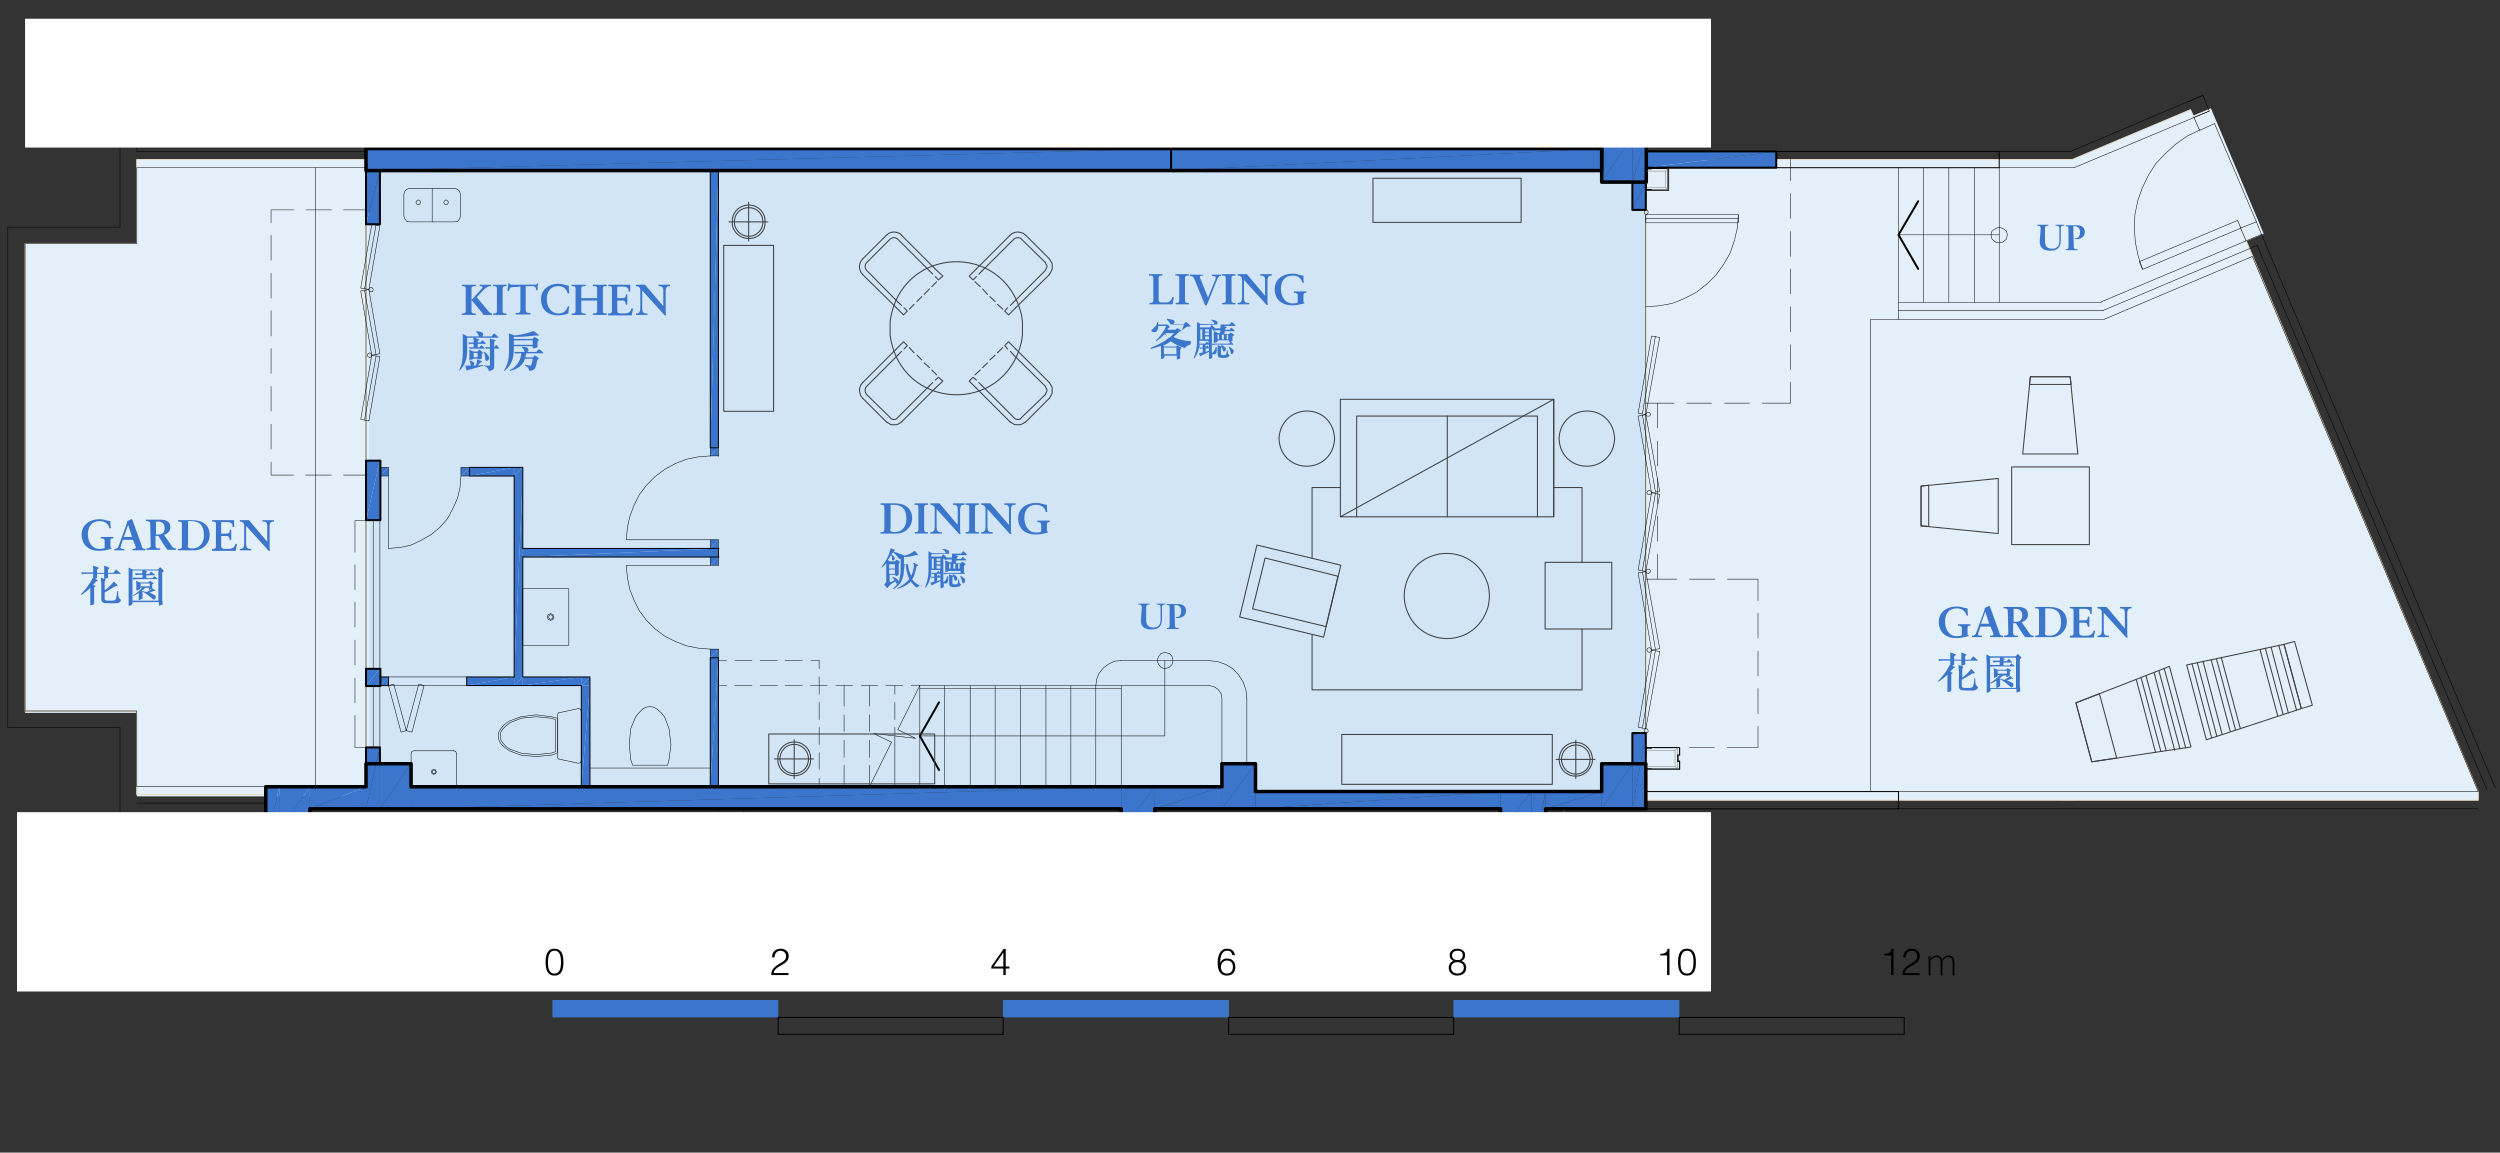 <?xml version="1.0" encoding="utf-8"?>
<!-- Generator: Adobe Illustrator 21.1.0, SVG Export Plug-In . SVG Version: 6.00 Build 0)  -->
<svg version="1.1" id="Layer_1" xmlns="http://www.w3.org/2000/svg" xmlns:xlink="http://www.w3.org/1999/xlink" x="0px" y="0px"
	 width="598px" height="275.7px" viewBox="0 0 598 275.7" style="enable-background:new 0 0 598 275.7;" xml:space="preserve">
<rect x="0" y="0" width="598" height="275.7" fill="#333333" stroke="none"/>
<style type="text/css">
	.st0{fill:#D1E5F6;}
	.st1{fill:#E4F0F9;}
	.st2{fill:none;}
	.st3{fill:#3B76CC;}
	.st4{fill:none;stroke:#E7DBC6;stroke-width:0.24;stroke-linecap:round;stroke-linejoin:round;stroke-miterlimit:10;}
	.st5{fill:none;stroke:#000000;stroke-width:0.12;stroke-linecap:round;stroke-linejoin:round;stroke-miterlimit:10;}
	.st6{fill:none;stroke:#808080;stroke-width:0.12;stroke-linecap:round;stroke-linejoin:round;stroke-miterlimit:10;}
	.st7{fill:none;stroke:#000000;stroke-width:0.24;stroke-linecap:round;stroke-linejoin:round;stroke-miterlimit:10;}
	.st8{fill:none;stroke:#000000;stroke-width:0.84;stroke-linecap:round;stroke-linejoin:round;stroke-miterlimit:10;}
	.st9{fill:none;stroke:#000000;stroke-width:0.48;stroke-linecap:round;stroke-linejoin:round;stroke-miterlimit:10;}
	.st10{fill:none;stroke:#414042;stroke-width:0.25;stroke-linecap:round;stroke-linejoin:round;stroke-miterlimit:10;}
	.st11{fill:#FFFFFF;}
</style>
<g>
	<g>
		<g>
			<polygon class="st0" points="529.709,29.562 528.448,26.58 526.154,27.498 524.777,28.071 526.154,31.168 			"/>
			<polygon class="st0" points="536.018,54.566 537.279,57.663 539.688,56.631 540.95,56.058 539.688,53.075 537.279,54.108 			"/>
			<polygon class="st0" points="539.688,63.398 537.279,57.663 537.279,57.663 536.018,54.566 539.688,53.075 536.018,44.244 
				529.709,29.562 528.448,30.136 526.154,31.168 524.777,28.071 524.777,28.071 523.974,26.236 495.644,38.165 424.875,38.165 
				424.875,40.114 393.677,40.114 393.677,50.208 390.465,50.208 390.465,43.555 383.125,43.555 383.125,40.803 300.312,40.803 
				292.283,40.803 98.328,40.803 90.873,40.803 90.873,53.649 87.546,53.649 87.546,38.165 63.574,38.165 32.72,38.165 
				32.72,58.237 5.996,58.237 5.996,170.068 32.72,170.068 32.72,190.025 63.574,190.025 63.574,188.19 87.546,188.19 
				87.546,178.785 90.873,178.785 90.873,182.685 98.328,182.685 98.328,188.19 292.283,188.19 292.283,182.685 300.312,182.685 
				300.312,189.337 383.125,189.337 383.125,182.685 390.465,182.685 390.465,175.344 393.677,175.344 393.677,191.402 
				424.875,191.402 495.644,191.402 523.974,191.402 526.154,191.402 529.709,191.402 536.018,191.402 539.688,191.402 
				592.793,191.402 592.793,189.337 			"/>
		</g>
		<g>
			<rect x="393.677" y="38.165" class="st1" width="102.426" height="153.237"/>
			<polygon class="st1" points="496.103,38.165 523.974,26.236 592.793,189.337 592.793,191.402 493.235,191.402 			"/>
			
				<rect x="527.855" y="26.161" transform="matrix(0.922 -0.388 0.388 0.922 25.133 209.459)" class="st1" width="7.456" height="32.583"/>
		</g>
		<rect x="32.72" y="38.165" class="st1" width="55.514" height="152.32"/>
		<rect x="5.996" y="58.237" class="st1" width="53.22" height="112.29"/>
		<line class="st2" x1="536.018" y1="54.566" x2="537.279" y2="54.108"/>
		<polyline class="st3" points="63.574,202.872 66.786,188.19 66.786,202.872 		"/>
		<polyline class="st3" points="63.574,202.872 63.574,188.19 66.786,188.19 		"/>
		<polyline class="st3" points="66.786,198.743 74.127,188.19 74.127,198.743 		"/>
		<polyline class="st3" points="66.786,198.743 66.786,188.19 74.127,188.19 		"/>
		<polyline class="st3" points="74.127,193.466 87.546,188.19 87.546,193.466 		"/>
		<polyline class="st3" points="74.127,193.466 74.127,188.19 87.546,188.19 		"/>
		<polyline class="st3" points="87.546,193.466 90.873,178.785 90.873,193.466 		"/>
		<polyline class="st3" points="87.546,193.466 87.546,178.785 90.873,178.785 		"/>
		<polyline class="st3" points="90.873,193.466 98.328,182.685 98.328,193.466 		"/>
		<polyline class="st3" points="90.873,193.466 90.873,182.685 98.328,182.685 		"/>
		<polyline class="st3" points="98.328,193.466 268.197,188.19 268.197,193.466 		"/>
		<polyline class="st3" points="98.328,193.466 98.328,188.19 268.197,188.19 		"/>
		<polyline class="st3" points="268.197,198.743 276.226,188.19 276.226,198.743 		"/>
		<polyline class="st3" points="268.197,198.743 268.197,188.19 276.226,188.19 		"/>
		<polyline class="st3" points="276.226,193.466 292.283,188.19 292.283,193.466 		"/>
		<polyline class="st3" points="276.226,193.466 276.226,188.19 292.283,188.19 		"/>
		<polyline class="st3" points="292.283,193.466 300.312,182.685 300.312,193.466 		"/>
		<polyline class="st3" points="292.283,193.466 292.283,182.685 300.312,182.685 		"/>
		<polyline class="st3" points="300.312,193.466 358.923,189.337 358.923,193.466 		"/>
		<polyline class="st3" points="300.312,193.466 300.312,189.337 358.923,189.337 		"/>
		<polyline class="st3" points="358.923,198.743 366.379,189.337 366.379,198.743 		"/>
		<polyline class="st3" points="358.923,198.743 358.923,189.337 366.379,189.337 		"/>
		<polyline class="st3" points="366.379,206.198 369.705,189.337 369.705,206.198 		"/>
		<polyline class="st3" points="366.379,206.198 366.379,189.337 369.705,189.337 		"/>
		<polyline class="st3" points="369.705,193.466 383.125,189.337 383.125,193.466 		"/>
		<polyline class="st3" points="369.705,193.466 369.705,189.337 383.125,189.337 		"/>
		<polyline class="st3" points="383.125,193.466 390.465,182.685 390.465,193.466 		"/>
		<polyline class="st3" points="383.125,193.466 383.125,182.685 390.465,182.685 		"/>
		<polyline class="st3" points="390.465,193.466 393.677,175.344 393.677,193.466 		"/>
		<polyline class="st3" points="390.465,193.466 390.465,175.344 393.677,175.344 		"/>
		<polyline class="st4" points="535.24,52.721 536.018,54.566 592.793,189.337 592.793,191.402 393.677,191.402 393.677,40.114 
			424.875,40.114 424.875,38.165 495.644,38.165 523.974,26.236 526.154,31.168 		"/>
		<polygon class="st4" points="87.546,38.165 32.72,38.165 32.72,58.237 5.996,58.237 5.996,170.068 32.72,170.068 32.72,190.025 
			63.574,190.025 63.574,188.19 87.546,188.19 		"/>
		<polyline class="st3" points="87.546,40.803 280.125,35.527 280.125,40.803 		"/>
		<polyline class="st3" points="87.546,40.803 87.546,35.527 280.125,35.527 		"/>
		<polyline class="st3" points="280.125,40.803 383.125,35.527 383.125,40.803 		"/>
		<polyline class="st3" points="280.125,40.803 280.125,35.527 383.125,35.527 		"/>
		<polyline class="st3" points="383.125,43.555 390.465,32.774 390.465,43.555 		"/>
		<polyline class="st3" points="383.125,43.555 383.125,32.774 390.465,32.774 		"/>
		<polyline class="st3" points="390.465,43.555 393.677,32.774 393.677,43.555 		"/>
		<polyline class="st3" points="390.465,43.555 390.465,32.774 393.677,32.774 		"/>
		<polyline class="st3" points="390.465,50.208 393.677,43.555 393.677,50.208 		"/>
		<polyline class="st3" points="390.465,50.208 390.465,43.555 393.677,43.555 		"/>
		<polyline class="st3" points="87.546,53.649 90.873,40.803 90.873,53.649 		"/>
		<polyline class="st3" points="87.546,53.649 87.546,40.803 90.873,40.803 		"/>
		<path class="st5" d="M1.867,54.337v119.745 M32.72,58.237H5.996 M28.706,54.337H1.867 M32.72,40.114v18.122 M32.72,18.092v18.122
			 M28.706,22.107v32.116 M32.72,170.068H5.996 M28.706,173.968H1.867 M32.72,170.068v18.122 M28.706,173.968v32.116 M5.996,58.237
			v111.716 M63.574,188.19H32.72 M63.574,192.09H32.72 M87.546,36.215H32.72 M87.546,40.114H32.72"/>
		<polyline class="st3" points="87.546,163.989 90.873,159.974 90.873,163.989 		"/>
		<polyline class="st3" points="87.546,163.989 87.546,159.974 90.873,159.974 		"/>
		<polyline class="st3" points="87.546,124.533 90.873,110.195 90.873,124.533 		"/>
		<polyline class="st3" points="87.546,124.533 87.546,110.195 90.873,110.195 		"/>
		<polyline class="st3" points="90.873,163.989 92.937,161.924 92.937,163.989 		"/>
		<polyline class="st3" points="90.873,163.989 90.873,161.924 92.937,161.924 		"/>
		<polyline class="st3" points="112.321,113.866 122.988,111.801 122.988,113.866 		"/>
		<polyline class="st3" points="112.321,113.866 112.321,111.801 122.988,111.801 		"/>
		<polyline class="st3" points="111.633,163.989 122.988,161.924 122.988,163.989 		"/>
		<polyline class="st3" points="111.633,163.989 111.633,161.924 122.988,161.924 		"/>
		<polyline class="st3" points="122.988,113.866 125.053,111.801 125.053,113.866 		"/>
		<polyline class="st3" points="122.988,113.866 122.988,111.801 125.053,111.801 		"/>
		<polyline class="st3" points="122.988,161.924 125.053,113.866 125.053,161.924 		"/>
		<polyline class="st3" points="122.988,161.924 122.988,113.866 125.053,113.866 		"/>
		<polyline class="st3" points="122.988,163.989 125.053,161.924 125.053,163.989 		"/>
		<polyline class="st3" points="122.988,163.989 122.988,161.924 125.053,161.924 		"/>
		<polyline class="st3" points="125.053,163.989 139.046,161.924 139.046,163.989 		"/>
		<polyline class="st3" points="125.053,163.989 125.053,161.924 139.046,161.924 		"/>
		<polyline class="st3" points="139.046,163.989 141.111,161.924 141.111,163.989 		"/>
		<polyline class="st3" points="139.046,163.989 139.046,161.924 141.111,161.924 		"/>
		<polyline class="st3" points="139.046,188.19 141.111,163.989 141.111,188.19 		"/>
		<polyline class="st3" points="139.046,188.19 139.046,163.989 141.111,163.989 		"/>
		<polyline class="st3" points="125.053,133.25 171.85,131.185 171.85,133.25 		"/>
		<polyline class="st3" points="125.053,133.25 125.053,131.185 171.85,131.185 		"/>
		<polyline class="st3" points="169.9,188.19 171.85,157.336 171.85,188.19 		"/>
		<polyline class="st3" points="169.9,188.19 169.9,157.336 171.85,157.336 		"/>
		<polyline class="st3" points="393.677,40.114 424.875,36.215 424.875,40.114 		"/>
		<polyline class="st3" points="393.677,40.114 393.677,36.215 424.875,36.215 		"/>
		<polyline class="st3" points="169.9,107.098 171.85,40.803 171.85,107.098 		"/>
		<polyline class="st3" points="169.9,107.098 169.9,40.803 171.85,40.803 		"/>
		<polyline class="st3" points="60.019,200.119 60.822,198.743 60.822,200.119 		"/>
		<polyline class="st3" points="60.019,200.119 60.019,198.743 60.822,198.743 		"/>
		<polyline class="st3" points="60.822,202.872 63.574,198.743 63.574,202.872 		"/>
		<polyline class="st3" points="60.822,202.872 60.822,198.743 63.574,198.743 		"/>
		<polyline class="st3" points="169.9,135.2 171.85,133.25 171.85,135.2 		"/>
		<polyline class="st3" points="169.9,135.2 169.9,133.25 171.85,133.25 		"/>
		<polyline class="st3" points="169.9,157.336 171.85,155.272 171.85,157.336 		"/>
		<polyline class="st3" points="169.9,157.336 169.9,155.272 171.85,155.272 		"/>
		<polyline class="st3" points="169.9,109.048 171.85,107.098 171.85,109.048 		"/>
		<polyline class="st3" points="169.9,109.048 169.9,107.098 171.85,107.098 		"/>
		<polyline class="st3" points="169.9,131.185 171.85,129.121 171.85,131.185 		"/>
		<polyline class="st3" points="169.9,131.185 169.9,129.121 171.85,129.121 		"/>
		<polyline class="st3" points="90.873,113.866 92.937,111.801 92.937,113.866 		"/>
		<polyline class="st3" points="90.873,113.866 90.873,111.801 92.937,111.801 		"/>
		<polyline class="st3" points="110.257,113.866 112.321,111.801 112.321,113.866 		"/>
		<polyline class="st3" points="110.257,113.866 110.257,111.801 112.321,111.801 		"/>
		<path class="st5" d="M412.487,96.431h5.964 M403.426,96.431h5.964 M393.677,96.431h6.767"/>
		<polyline class="st5" points="421.549,96.431 428.316,96.431 428.316,91.385 		"/>
		<path class="st5" d="M428.316,52.272v-5.964 M428.316,61.334v-5.964 M428.316,70.28v-5.964 M428.316,79.341v-5.964
			 M428.316,88.403v-5.964"/>
		<line class="st5" x1="428.316" y1="43.211" x2="428.316" y2="38.165"/>
		<polygon class="st5" points="369.705,194.957 369.705,193.581 371.081,193.581 371.081,193.696 369.819,193.696 369.819,194.957 
					"/>
		<line class="st6" x1="373.949" y1="194.155" x2="374.522" y2="193.581"/>
		<line class="st5" x1="122.071" y1="172.821" x2="124.709" y2="171.788"/>
		<polyline class="st5" points="120.121,174.541 121.038,173.624 122.071,172.821 		"/>
		<polyline class="st5" points="119.662,176.032 119.777,175.229 120.121,174.541 		"/>
		<polyline class="st5" points="120.121,177.523 119.777,176.835 119.662,176.032 		"/>
		<polyline class="st5" points="122.071,179.244 121.038,178.556 120.121,177.523 		"/>
		<polyline class="st5" points="122.071,179.244 124.709,180.161 128.264,180.505 131.82,180.161 132.852,179.817 132.852,172.132 
			131.82,171.788 128.264,171.444 124.709,171.788 		"/>
		<polygon class="st5" points="131.935,180.62 128.264,180.964 124.594,180.62 121.841,179.588 120.694,178.785 119.777,177.867 
			119.318,176.95 119.203,176.032 119.318,175.115 119.777,174.312 120.694,173.279 121.841,172.477 124.594,171.444 
			128.264,170.985 131.935,171.444 133.311,171.788 133.311,180.161 		"/>
		<polygon class="st5" points="139.046,170.068 139.046,181.997 138.817,182.455 138.358,182.57 133.541,181.538 133.541,181.423 
			133.426,181.423 133.426,170.756 133.541,170.641 133.541,170.527 138.358,169.494 138.817,169.609 		"/>
		<polygon class="st5" points="135.949,154.354 125.168,154.354 125.053,154.24 125.053,140.934 125.168,140.82 136.064,140.82 
			136.064,154.354 		"/>
		<polygon class="st5" points="131.705,148.39 131.132,148.16 130.902,147.587 131.132,147.014 131.705,146.784 132.279,147.014 
			132.508,147.587 132.279,148.16 		"/>
		<polygon class="st5" points="131.705,148.16 131.361,147.931 131.247,147.587 131.361,147.243 131.705,147.014 132.164,147.243 
			132.279,147.587 132.164,147.931 		"/>
		<line class="st7" x1="171.85" y1="133.25" x2="171.85" y2="131.185"/>
		<polygon class="st5" points="97.181,174.771 95.919,175.115 92.937,163.989 94.199,163.645 97.181,174.771 98.557,175.115 
			101.425,163.989 100.163,163.645 		"/>
		<path class="st5" d="M111.633,161.924H92.937 M111.633,163.989H92.937"/>
		<path class="st7" d="M141.111,188.19v-26.151 M139.046,188.19v-24.087 M111.633,163.989v-2.065 M92.937,163.989v-2.065
			 M171.85,188.19v-30.854 M169.9,188.19v-30.854 M125.053,161.924v-28.789 M125.053,131.185h46.912 M125.053,133.25h46.912
			 M125.053,161.924h16.058 M111.633,161.924h11.355 M90.873,161.924h2.065 M111.633,163.989h27.413 M90.873,163.989h2.065"/>
		<path class="st5" d="M99.131,179.588h9.405 M98.328,188.19h11.011"/>
		<polyline class="st5" points="98.328,180.276 98.557,179.703 99.131,179.588 		"/>
		<path class="st5" d="M109.224,180.276v7.799 M98.328,180.276v7.799"/>
		<polyline class="st5" points="108.422,179.588 108.995,179.703 109.224,180.276 		"/>
		<polygon class="st5" points="104.407,184.635 104.178,185.093 103.719,185.208 103.375,185.093 103.145,184.635 103.375,184.176 
			103.719,184.061 104.178,184.176 		"/>
		<polygon class="st5" points="104.178,184.635 104.063,184.864 103.719,185.093 103.49,184.864 103.375,184.635 103.49,184.291 
			103.719,184.176 104.063,184.291 		"/>
		<polyline class="st5" points="90.873,113.866 92.937,113.866 92.249,113.866 		"/>
		<path class="st5" d="M92.937,113.866v17.319 M110.257,113.866v-2.065 M92.937,113.866v-2.065 M110.257,113.866h2.065
			 M110.257,111.801h2.065 M90.873,111.801h2.065"/>
		<polyline class="st5" points="110.257,113.866 110.027,116.618 109.454,119.142 108.307,121.665 107.045,124.074 105.21,126.138 
			103.145,127.859 100.737,129.235 98.328,130.382 95.69,130.956 92.937,131.185 		"/>
		<path class="st7" d="M112.321,111.801v2.065 M125.053,131.185v-19.384 M122.988,161.924v-48.173 M112.321,111.801h12.732
			 M112.321,113.866h10.667"/>
		<path class="st5" d="M169.9,135.2h-20.072 M141.111,183.717H169.9"/>
		<polyline class="st5" points="169.9,155.272 167.032,155.042 164.165,154.469 161.527,153.437 159.004,152.175 156.71,150.454 
			154.645,148.39 152.925,146.096 151.663,143.573 150.631,140.934 150.057,138.067 149.828,135.2 		"/>
		<path class="st5" d="M169.9,157.336v-2.065 M171.85,155.272L171.85,155.272"/>
		<polyline class="st5" points="169.9,133.25 169.9,135.2 171.85,135.2 		"/>
		<path class="st5" d="M171.85,157.336v-2.065 M171.85,133.25v2.065 M169.9,155.272h2.065"/>
		<line class="st7" x1="169.9" y1="157.336" x2="171.85" y2="157.336"/>
		<path class="st5" d="M74.127,193.466h11.011"/>
		<polyline class="st5" points="74.127,201.151 74.356,201.725 74.93,202.069 		"/>
		<path class="st5" d="M74.127,201.151v-7.685"/>
		<polygon class="st8" points="300.312,189.337 383.125,189.337 383.125,182.685 393.677,182.685 393.677,193.466 369.705,193.466 
			369.705,198.743 358.923,198.743 358.923,193.466 276.226,193.466 276.226,198.743 268.197,198.743 268.197,193.466 
			74.127,193.466 74.127,198.743 63.574,198.743 63.574,188.19 87.546,188.19 87.546,182.685 98.328,182.685 98.328,188.19 
			292.283,188.19 292.283,182.685 300.312,182.685 		"/>
		<path class="st5" d="M195.937,180.047v4.014 M195.937,173.968v4.129 M195.937,168.003v4.129 M195.937,161.924v4.129
			 M195.937,158.025v1.95"/>
		<line class="st5" x1="195.937" y1="186.126" x2="195.937" y2="188.19"/>
		<line class="st5" x1="256.153" y1="163.989" x2="256.153" y2="188.19"/>
		<polyline class="st5" points="292.283,182.685 292.283,166.971 292.054,165.824 291.366,164.906 290.333,164.218 289.186,163.989 
					"/>
		<polyline class="st5" points="298.248,166.971 298.018,165.021 297.33,163.071 296.298,161.465 294.921,159.974 293.201,158.942 
			291.251,158.254 289.186,158.025 		"/>
		<path class="st5" d="M207.98,177.065v4.129 M207.98,170.985V175 M207.98,163.989v4.932"/>
		<line class="st5" x1="207.98" y1="183.029" x2="207.98" y2="188.19"/>
		<path class="st5" d="M179.879,163.989h-4.129 M185.958,163.989h-4.129 M191.922,163.989h-4.129 M197.886,163.989h-4.014
			 M203.965,163.989h-4.014 M209.93,163.989h-3.9 M215.894,163.989h-4.014 M220.023,163.989h-2.065 M250.189,163.989v24.087
			 M232.067,163.989v24.087 M225.988,163.989v24.087 M220.023,163.989v24.087"/>
		<line class="st5" x1="173.8" y1="163.989" x2="171.85" y2="163.989"/>
		<path class="st5" d="M179.879,158.025h-4.129 M185.958,158.025h-4.129 M191.922,158.025h-4.129 M195.937,158.025h-1.95
			 M268.197,164.677h-48.173 M268.197,163.989h-48.173 M238.031,163.989v24.087"/>
		<line class="st5" x1="173.8" y1="158.025" x2="171.85" y2="158.025"/>
		<path class="st5" d="M201.901,177.065v4.129 M201.901,170.985V175 M201.901,163.989v4.932 M289.186,158.025h-21.105
			 M244.11,163.989v24.087"/>
		<line class="st5" x1="201.901" y1="183.029" x2="201.901" y2="188.19"/>
		<path class="st5" d="M214.059,168.003v4.129 M214.059,163.989v2.065"/>
		<line class="st5" x1="214.059" y1="173.968" x2="214.059" y2="188.19"/>
		<polyline class="st5" points="268.197,158.025 266.591,158.139 265.214,158.827 263.953,159.745 262.92,161.007 262.347,162.383 
			262.118,163.989 		"/>
		<polyline class="st5" points="289.186,163.989 268.197,163.989 268.197,188.19 		"/>
		<path class="st5" d="M298.248,182.685v-15.714 M262.118,163.989v24.087"/>
		<polyline class="st5" points="207.98,188.19 213.256,177.523 208.897,175.459 218.991,176.606 214.747,174.541 220.023,163.989 		
			"/>
		<polyline class="st5" points="278.634,158.025 278.634,176.032 220.023,176.032 		"/>
		<polyline class="st9" points="224.611,184.176 220.023,176.032 224.611,168.003 		"/>
		<line class="st5" x1="171.85" y1="195.531" x2="171.85" y2="193.466"/>
		<line class="st5" x1="177.929" y1="195.531" x2="177.929" y2="193.466"/>
		<polyline class="st7" points="169.9,40.803 169.9,107.098 171.85,107.098 171.85,40.803 		"/>
		<path class="st5" d="M90.873,178.785v-14.681 M89.267,178.785v-14.681 M87.546,178.785v-14.681"/>
		<polyline class="st5" points="87.546,124.533 84.908,124.533 84.908,132.103 		"/>
		<path class="st5" d="M84.908,162.154v5.964 M84.908,153.093v5.964 M84.908,144.031v5.964 M84.908,135.085v5.964"/>
		<polyline class="st5" points="84.908,171.1 84.908,178.785 87.546,178.785 		"/>
		<rect x="87.546" y="159.974" class="st9" width="3.441" height="4.129"/>
		<polyline class="st9" points="87.546,182.685 87.546,178.785 90.873,178.785 90.873,182.685 		"/>
		<polyline class="st9" points="63.574,198.743 63.574,202.872 66.786,202.872 66.786,198.743 		"/>
		<path class="st5" d="M90.873,159.974v-35.442 M89.267,159.974v-35.442 M87.546,159.974v-35.442"/>
		<rect x="87.546" y="110.195" class="st9" width="3.441" height="14.223"/>
		<polyline class="st9" points="87.546,40.803 87.546,53.649 90.873,53.649 90.873,40.803 		"/>
		<line class="st5" x1="87.546" y1="53.649" x2="87.546" y2="110.195"/>
		<polygon class="st5" points="88.808,68.789 88.349,68.904 88.235,69.248 88.349,69.707 88.808,69.821 89.152,69.707 
			89.267,69.248 89.152,68.904 		"/>
		<polygon class="st5" points="86.285,68.904 88.923,53.649 90.873,53.993 88.235,69.248 		"/>
		<line class="st5" x1="89.955" y1="53.764" x2="87.202" y2="69.133"/>
		<polygon class="st5" points="86.285,69.592 88.923,84.962 90.873,84.617 88.235,69.248 		"/>
		<line class="st5" x1="89.955" y1="84.847" x2="87.202" y2="69.477"/>
		<polygon class="st5" points="86.285,100.331 88.923,84.962 90.873,85.306 88.235,100.675 		"/>
		<line class="st5" x1="89.955" y1="85.191" x2="87.202" y2="100.446"/>
		<polygon class="st5" points="88.464,84.388 88.005,84.617 87.89,84.962 88.005,85.306 88.464,85.535 88.808,85.306 88.923,84.962 
			88.808,84.617 		"/>
		<path class="st5" d="M404.114,178.785h5.964 M393.677,178.785h7.341"/>
		<polyline class="st5" points="413.176,178.785 420.516,178.785 420.516,173.738 		"/>
		<path class="st5" d="M420.516,152.634v-5.964 M420.516,161.695v-5.964 M420.516,170.756v-6.079"/>
		<polyline class="st5" points="420.516,143.687 420.516,138.526 413.176,138.526 		"/>
		<line class="st5" x1="410.193" y1="138.526" x2="404.114" y2="138.526"/>
		<line class="st5" x1="401.132" y1="138.526" x2="393.677" y2="138.526"/>
		<polyline class="st9" points="390.465,182.685 390.465,175.344 393.677,175.344 393.677,182.685 		"/>
		<polyline class="st9" points="390.465,43.555 390.465,50.208 393.677,50.208 393.677,43.555 		"/>
		<polyline class="st9" points="366.379,198.743 366.379,206.198 369.705,206.198 369.705,198.743 		"/>
		<path class="st5" d="M396.43,123.5v5.964 M396.43,114.439v6.079 M396.43,105.493v5.964 M396.43,96.431v5.964"/>
		<line class="st5" x1="396.43" y1="132.561" x2="396.43" y2="138.526"/>
		<path class="st5" d="M79.288,50.208h-6.079 M87.546,50.208h-5.391"/>
		<polyline class="st5" points="70.227,50.208 64.836,50.208 64.836,53.305 		"/>
		<path class="st5" d="M64.836,101.478v5.964 M64.836,92.417v5.964 M64.836,83.356v5.964 M64.836,74.295v6.079 M64.836,65.348v5.964
			 M64.836,56.287v5.964"/>
		<polyline class="st5" points="64.836,110.539 64.836,113.636 70.227,113.636 		"/>
		<line class="st5" x1="73.094" y1="113.636" x2="79.288" y2="113.636"/>
		<line class="st5" x1="82.156" y1="113.636" x2="87.546" y2="113.636"/>
		<polygon class="st5" points="278.634,156.075 277.717,156.304 277.143,156.992 276.799,158.025 277.143,158.942 277.717,159.63 
			278.634,159.974 279.666,159.63 280.355,158.942 280.584,158.025 280.355,156.992 279.666,156.304 		"/>
		<polygon class="st7" points="63.574,198.743 60.019,198.743 60.019,200.119 60.822,200.119 60.822,202.872 63.574,202.872 		"/>
		<rect x="87.546" y="35.527" class="st8" width="295.578" height="5.276"/>
		<rect x="383.125" y="32.774" class="st8" width="10.667" height="10.782"/>
		<polyline class="st9" points="393.677,40.114 424.875,40.114 424.875,36.215 393.677,36.215 		"/>
		<line class="st5" x1="393.677" y1="174.312" x2="393.677" y2="51.355"/>
		<polygon class="st5" points="393.677,50.208 393.447,50.323 393.333,50.781 393.447,51.126 393.677,51.355 394.136,51.126 
			394.25,50.781 394.136,50.323 		"/>
		<line class="st6" x1="401.247" y1="183.832" x2="401.247" y2="178.9"/>
		<polygon class="st5" points="401.82,184.061 401.82,182.111 401.362,182.111 401.362,180.62 401.82,180.62 401.82,178.785 
			393.677,178.785 393.677,178.9 401.706,178.9 401.706,180.505 401.247,180.505 401.247,182.226 401.706,182.226 401.706,183.832 
			393.677,183.832 393.677,184.061 		"/>
		<polyline class="st5" points="393.677,178.785 401.82,178.785 401.82,180.735 		"/>
		<polyline class="st5" points="401.82,181.997 401.82,184.061 393.677,184.061 		"/>
		<polygon class="st5" points="393.677,180.161 393.677,178.9 395.053,178.9 395.053,179.014 393.792,179.014 393.792,180.161 		"/>
		<polyline class="st6" points="400.673,183.373 400.673,179.473 393.792,179.473 		"/>
		<line class="st6" x1="400.673" y1="179.473" x2="401.247" y2="178.9"/>
		<polyline class="st5" points="401.82,181.997 401.476,181.997 401.476,180.735 401.82,180.735 		"/>
		<polyline class="st6" points="393.792,183.373 400.673,183.373 401.247,183.832 		"/>
		<polygon class="st5" points="393.677,182.57 393.677,183.832 395.053,183.832 393.792,183.832 393.792,182.57 		"/>
		<line class="st6" x1="398.953" y1="45.391" x2="398.953" y2="40.344"/>
		<polygon class="st5" points="399.068,45.505 399.068,40.229 393.677,40.229 393.677,40.344 398.953,40.344 398.953,45.391 
			393.677,45.391 393.677,45.505 		"/>
		<polyline class="st5" points="393.677,40.114 399.182,40.114 399.182,42.179 		"/>
		<polyline class="st5" points="399.182,43.555 399.182,45.62 393.677,45.62 393.677,45.505 		"/>
		<polygon class="st5" points="393.677,41.72 393.677,40.344 395.053,40.344 395.053,40.459 393.792,40.459 393.792,41.72 		"/>
		<polyline class="st6" points="398.379,44.817 398.379,40.917 393.792,40.917 		"/>
		<line class="st6" x1="398.379" y1="40.917" x2="398.953" y2="40.344"/>
		<line class="st5" x1="399.182" y1="43.555" x2="399.182" y2="42.179"/>
		<polyline class="st6" points="393.792,44.817 398.379,44.817 398.953,45.391 		"/>
		<polygon class="st5" points="393.677,44.014 393.677,45.391 395.053,45.391 395.053,45.276 393.792,45.276 393.792,44.014 		"/>
		<polygon class="st5" points="393.677,34.609 393.677,35.985 395.053,35.985 393.792,35.985 393.792,34.609 		"/>
		<line class="st9" x1="280.125" y1="40.803" x2="280.125" y2="35.527"/>
		<line class="st5" x1="169.9" y1="129.121" x2="149.828" y2="129.121"/>
		<polyline class="st5" points="169.9,109.048 167.032,109.278 164.165,109.851 161.527,110.883 159.004,112.26 156.71,113.98 
			154.645,116.045 152.925,118.339 151.663,120.862 150.631,123.615 150.057,126.253 149.828,129.121 		"/>
		<path class="st5" d="M169.9,107.098v2.065 M171.85,109.048L171.85,109.048"/>
		<polyline class="st5" points="169.9,131.185 169.9,129.121 171.85,129.121 		"/>
		<path class="st5" d="M171.85,107.098v2.065 M171.85,131.185v-2.065 M169.9,109.048h2.065"/>
		<polygon class="st5" points="393.677,174.312 393.447,174.426 393.333,174.885 393.447,175.229 393.677,175.344 394.136,175.229 
			394.25,174.885 394.136,174.426 		"/>
		<polygon class="st5" points="397.003,80.718 393.677,99.184 391.842,98.84 395.053,80.374 		"/>
		<line class="st5" x1="392.874" y1="98.955" x2="395.971" y2="80.488"/>
		<polygon class="st5" points="394.25,98.611 393.906,98.725 393.677,99.184 393.906,99.528 394.25,99.528 394.594,99.528 
			394.824,99.184 394.594,98.725 		"/>
		<polygon class="st5" points="394.48,117.307 394.136,117.421 393.906,117.88 394.136,118.224 394.48,118.339 394.824,118.224 
			395.053,117.88 394.824,117.421 		"/>
		<polygon class="st5" points="397.003,117.536 393.677,99.184 391.842,99.528 395.053,117.88 		"/>
		<line class="st5" x1="392.874" y1="99.299" x2="395.971" y2="117.651"/>
		<polygon class="st5" points="397.003,118.224 393.677,136.691 391.842,136.347 395.053,117.88 		"/>
		<line class="st5" x1="392.874" y1="136.461" x2="395.971" y2="117.995"/>
		<polygon class="st5" points="397.003,155.157 393.677,136.691 391.842,137.035 395.053,155.501 		"/>
		<line class="st5" x1="392.874" y1="136.805" x2="395.971" y2="155.272"/>
		<polygon class="st5" points="397.003,155.845 393.677,174.312 391.842,173.968 395.053,155.501 		"/>
		<line class="st5" x1="392.874" y1="174.082" x2="395.971" y2="155.616"/>
		<rect x="393.677" y="51.355" class="st5" width="22.137" height="1.95"/>
		<line class="st5" x1="393.677" y1="52.272" x2="415.814" y2="52.272"/>
		<polyline class="st5" points="393.677,73.377 396.888,73.148 399.985,72.574 402.853,71.427 405.72,69.936 408.243,67.986 
			410.537,65.692 412.258,63.284 413.864,60.531 414.896,57.434 415.584,54.452 415.814,51.355 		"/>
		<polygon class="st5" points="394.25,136.117 393.906,136.232 393.677,136.691 393.906,137.035 394.25,137.149 394.594,137.035 
			394.824,136.691 394.594,136.232 		"/>
		<polygon class="st5" points="394.48,154.928 394.136,155.042 393.906,155.501 394.136,155.845 394.48,156.075 394.824,155.845 
			395.053,155.501 394.824,155.042 		"/>
		<polygon class="st5" points="369.705,206.198 369.246,206.427 369.131,206.657 369.246,207.001 369.705,207.23 370.049,207.001 
			370.278,206.657 370.049,206.427 		"/>
		<polyline class="st5" points="150.86,181.652 150.516,178.097 150.86,174.312 152.007,171.559 		"/>
		<polyline class="st5" points="153.727,169.609 152.81,170.527 152.007,171.559 		"/>
		<polyline class="st5" points="155.448,169.036 154.53,169.15 153.727,169.609 		"/>
		<polyline class="st5" points="157.168,169.609 156.366,169.15 155.448,169.036 		"/>
		<polyline class="st5" points="159.004,171.559 158.201,170.527 157.168,169.609 		"/>
		<polyline class="st5" points="159.004,171.559 160.036,174.312 160.495,178.097 160.036,181.652 159.692,183.029 151.319,183.029 
			150.86,181.652 		"/>
		<path class="st7" d="M424.875,40.114h53.335 M424.875,36.215h53.335"/>
		<polyline class="st9" points="458.826,64.316 454.123,56.172 458.826,48.143 		"/>
		<path class="st5" d="M460.087,72.345V40.229 M466.166,72.345V40.229 M472.245,72.345V40.229 M478.21,72.345V40.229
			 M454.123,76.359h49.206 M454.123,74.295h48.976 M454.123,72.345h48.517"/>
		<line class="st5" x1="454.123" y1="40.114" x2="454.123" y2="76.359"/>
		<path class="st5" d="M540.95,56.058l55.973,132.477 M454.123,56.172h24.087"/>
		<path class="st5" d="M539.917,58.696l54.941,130.183 M478.21,40.114h17.893 M478.21,36.215h17.09 M529.709,29.562l9.979,23.399"/>
		<path class="st5" d="M528.448,26.58l-32.345,13.534 M539.917,58.696l-36.933,15.599 M540.95,56.058L502.526,72.23"/>
		<polyline class="st5" points="495.3,36.215 526.956,22.795 528.448,26.58 524.777,28.071 		"/>
		<line class="st5" x1="526.956" y1="22.795" x2="523.286" y2="24.401"/>
		<polygon class="st5" points="478.21,54.337 477.292,54.681 476.489,55.255 476.26,56.172 476.489,57.205 477.292,57.893 
			478.21,58.122 479.127,57.893 479.93,57.205 480.16,56.172 479.93,55.255 479.127,54.681 		"/>
		<polygon class="st5" points="536.018,54.566 535.215,52.731 511.702,62.595 512.505,64.431 		"/>
		<polyline class="st5" points="529.709,29.562 526.154,31.168 524.777,28.071 		"/>
		<path class="st5" d="M539.688,53.075l-3.785,1.491"/>
		<polyline class="st5" points="526.268,31.053 523.171,32.544 520.419,34.494 518.01,36.674 515.716,39.082 513.881,41.95 
			512.39,45.046 511.358,48.029 510.669,51.355 510.555,54.796 510.784,58.007 511.472,61.334 512.505,64.431 		"/>
		<polyline class="st5" points="592.793,189.337 538.77,61.334 503.329,76.359 		"/>
		<line class="st7" x1="478.21" y1="40.114" x2="478.21" y2="36.215"/>
		<path class="st5" d="M592.793,193.466H454.123 M540.95,56.058l-1.262-3.097 M537.279,57.663l-1.376-3.212"/>
		<line class="st7" x1="454.123" y1="193.466" x2="393.677" y2="193.466"/>
		<line class="st5" x1="592.793" y1="189.337" x2="454.123" y2="189.337"/>
		<line class="st7" x1="454.123" y1="189.337" x2="393.677" y2="189.337"/>
		<line class="st7" x1="454.123" y1="193.466" x2="454.123" y2="189.337"/>
		<path class="st5" d="M75.503,40.114v147.961"/>
		<polyline class="st5" points="447.47,189.337 447.47,76.359 454.123,76.359 		"/>
	</g>
	<g>
		<path class="st10" d="M244.569,78.538v-1.606l-0.229-1.606c-4.129-17.778-29.019-16.631-31.427,1.606v1.606v1.606
			c2.409,18.122,27.298,19.384,31.427,1.606l0.229-1.606V78.538z"/>
		<polyline class="st10" points="233.558,92.876 231.837,91.155 232.64,90.352 		"/>
		<line class="st10" x1="233.214" y1="89.664" x2="234.475" y2="88.517"/>
		<line class="st10" x1="235.049" y1="87.944" x2="236.196" y2="86.797"/>
		<line class="st10" x1="236.769" y1="86.109" x2="238.031" y2="84.962"/>
		<line class="st10" x1="238.604" y1="84.388" x2="239.866" y2="83.126"/>
		<polyline class="st10" points="240.44,82.553 241.242,81.75 242.963,83.47 		"/>
		<line class="st10" x1="232.755" y1="90.238" x2="233.558" y2="90.926"/>
		<line class="st10" x1="234.131" y1="91.499" x2="234.934" y2="92.302"/>
		<line class="st10" x1="242.389" y1="84.847" x2="241.701" y2="84.044"/>
		<line class="st10" x1="241.013" y1="83.47" x2="240.325" y2="82.668"/>
		<line class="st10" x1="242.963" y1="83.47" x2="250.992" y2="91.499"/>
		<polyline class="st10" points="250.992,95.284 251.336,94.711 251.68,94.023 251.68,93.335 251.68,92.646 251.336,92.073 
			250.992,91.499 		"/>
		<line class="st10" x1="250.992" y1="95.284" x2="245.372" y2="100.905"/>
		<polyline class="st10" points="241.587,100.905 242.16,101.249 242.734,101.593 243.422,101.593 244.11,101.593 244.798,101.249 
			245.372,100.905 		"/>
		<line class="st10" x1="241.587" y1="100.905" x2="233.558" y2="92.876"/>
		<polyline class="st10" points="234.934,92.302 242.504,99.872 242.848,100.216 243.307,100.331 243.651,100.331 244.11,100.216 
			244.339,99.872 250.074,94.367 250.189,94.023 250.418,93.564 250.418,93.105 250.189,92.761 250.074,92.417 242.389,84.847 		"/>
		<polyline class="st10" points="223.694,92.876 225.529,91.155 224.611,90.352 		"/>
		<line class="st10" x1="224.038" y1="89.664" x2="222.891" y2="88.517"/>
		<line class="st10" x1="222.317" y1="87.944" x2="221.056" y2="86.797"/>
		<line class="st10" x1="220.482" y1="86.109" x2="219.335" y2="84.962"/>
		<line class="st10" x1="218.647" y1="84.388" x2="217.5" y2="83.126"/>
		<polyline class="st10" points="216.926,82.553 216.123,81.75 214.403,83.47 		"/>
		<line class="st10" x1="224.496" y1="90.238" x2="223.694" y2="90.926"/>
		<line class="st10" x1="223.12" y1="91.499" x2="222.317" y2="92.302"/>
		<line class="st10" x1="214.862" y1="84.847" x2="215.665" y2="84.044"/>
		<line class="st10" x1="216.238" y1="83.47" x2="217.041" y2="82.668"/>
		<line class="st10" x1="214.403" y1="83.47" x2="206.374" y2="91.499"/>
		<polyline class="st10" points="206.374,95.284 205.915,94.711 205.686,94.023 205.571,93.335 205.686,92.646 205.915,92.073 
			206.374,91.499 		"/>
		<line class="st10" x1="206.374" y1="95.284" x2="211.994" y2="100.905"/>
		<polyline class="st10" points="215.665,100.905 215.206,101.249 214.518,101.593 213.829,101.593 213.141,101.593 
			212.568,101.249 211.994,100.905 		"/>
		<line class="st10" x1="215.665" y1="100.905" x2="223.694" y2="92.876"/>
		<polyline class="st10" points="222.317,92.302 214.747,99.872 214.403,100.216 214.059,100.331 213.6,100.331 213.256,100.216 
			212.912,99.872 207.292,94.367 207.062,94.023 206.948,93.564 206.948,93.105 207.062,92.761 207.292,92.417 214.862,84.847 		"/>
		<polyline class="st10" points="233.558,64.316 231.837,66.036 232.64,66.839 		"/>
		<line class="st10" x1="233.214" y1="67.413" x2="234.475" y2="68.56"/>
		<line class="st10" x1="235.049" y1="69.133" x2="236.196" y2="70.395"/>
		<line class="st10" x1="236.769" y1="70.968" x2="238.031" y2="72.115"/>
		<line class="st10" x1="238.604" y1="72.804" x2="239.866" y2="73.951"/>
		<polyline class="st10" points="240.44,74.524 241.242,75.327 242.963,73.606 		"/>
		<line class="st10" x1="232.755" y1="66.954" x2="233.558" y2="66.151"/>
		<line class="st10" x1="234.131" y1="65.578" x2="234.934" y2="64.775"/>
		<line class="st10" x1="242.389" y1="72.345" x2="241.701" y2="73.033"/>
		<line class="st10" x1="241.013" y1="73.606" x2="240.325" y2="74.409"/>
		<line class="st10" x1="242.963" y1="73.606" x2="250.992" y2="65.692"/>
		<polyline class="st10" points="250.992,61.907 251.336,62.481 251.68,63.054 251.68,63.742 251.68,64.431 251.336,65.119 
			250.992,65.692 		"/>
		<line class="st10" x1="250.992" y1="61.907" x2="245.372" y2="56.287"/>
		<polyline class="st10" points="241.587,56.287 242.16,55.828 242.734,55.599 243.422,55.484 244.11,55.599 244.798,55.828 
			245.372,56.287 		"/>
		<line class="st10" x1="241.587" y1="56.287" x2="233.558" y2="64.316"/>
		<polyline class="st10" points="234.934,64.775 242.504,57.205 242.848,56.975 243.307,56.86 243.651,56.86 244.11,56.975 
			244.339,57.205 250.074,62.825 250.189,63.169 250.418,63.513 250.418,63.972 250.189,64.316 250.074,64.66 242.389,72.345 		"/>
		<polyline class="st10" points="223.694,64.316 225.529,66.036 224.611,66.839 		"/>
		<line class="st10" x1="224.038" y1="67.413" x2="222.891" y2="68.56"/>
		<line class="st10" x1="222.317" y1="69.133" x2="221.056" y2="70.395"/>
		<line class="st10" x1="220.482" y1="70.968" x2="219.335" y2="72.115"/>
		<line class="st10" x1="218.647" y1="72.804" x2="217.5" y2="73.951"/>
		<polyline class="st10" points="216.926,74.524 216.123,75.327 214.403,73.606 		"/>
		<line class="st10" x1="224.496" y1="66.954" x2="223.694" y2="66.151"/>
		<line class="st10" x1="223.12" y1="65.578" x2="222.317" y2="64.775"/>
		<line class="st10" x1="214.862" y1="72.345" x2="215.665" y2="73.033"/>
		<line class="st10" x1="216.238" y1="73.606" x2="217.041" y2="74.409"/>
		<line class="st10" x1="214.403" y1="73.606" x2="206.374" y2="65.692"/>
		<polyline class="st10" points="206.374,61.907 205.915,62.481 205.686,63.054 205.571,63.742 205.686,64.431 205.915,65.119 
			206.374,65.692 		"/>
		<line class="st10" x1="206.374" y1="61.907" x2="211.994" y2="56.287"/>
		<polyline class="st10" points="215.665,56.287 215.206,55.828 214.518,55.599 213.829,55.484 213.141,55.599 212.568,55.828 
			211.994,56.287 		"/>
		<line class="st10" x1="215.665" y1="56.287" x2="223.694" y2="64.316"/>
		<polyline class="st10" points="222.317,64.775 214.747,57.205 214.403,56.975 214.059,56.86 213.6,56.86 213.256,56.975 
			212.912,57.205 207.292,62.825 207.062,63.169 206.948,63.513 206.948,63.972 207.062,64.316 207.292,64.66 214.862,72.345 		"/>
		<path class="st10" d="M193.872,181.538v-0.803l-0.229-0.803c-1.491-3.556-6.653-3.212-7.57,0.803v0.803v0.803
			c0.803,3.9,6.079,4.359,7.57,0.803l0.229-0.803V181.538z"/>
		<path class="st10" d="M193.413,181.538l-0.115-0.803l-0.229-0.688c-1.491-2.982-5.62-2.523-6.423,0.688l-0.115,0.803l0.115,0.803
			c0.803,3.212,4.932,3.67,6.423,0.803l0.229-0.803L193.413,181.538z"/>
		<line class="st10" x1="185.27" y1="181.538" x2="194.56" y2="181.538"/>
		<line class="st10" x1="189.972" y1="186.24" x2="189.972" y2="176.95"/>
		<rect x="183.893" y="175.573" class="st10" width="39.686" height="11.929"/>
		<rect x="173.112" y="58.696" class="st10" width="11.929" height="39.686"/>
		<path class="st10" d="M182.976,53.075v-0.803l-0.229-0.803c-1.491-3.556-6.767-3.097-7.57,0.803v0.803v0.803
			c0.803,3.785,6.079,4.359,7.57,0.803l0.229-0.803V53.075z"/>
		<path class="st10" d="M182.517,53.075l-0.115-0.803l-0.229-0.688c-1.376-2.867-5.735-2.409-6.423,0.688l-0.115,0.803l0.115,0.803
			c0.803,3.097,4.932,3.67,6.423,0.688l0.229-0.688L182.517,53.075z"/>
		<line class="st10" x1="174.373" y1="53.075" x2="183.664" y2="53.075"/>
		<line class="st10" x1="179.076" y1="57.663" x2="179.076" y2="48.373"/>
		<g>
			<polygon class="st10" points="320.614,95.514 320.614,123.615 371.655,123.615 371.655,95.514 320.614,123.615 			"/>
			<polyline class="st10" points="320.614,95.514 371.655,95.514 371.655,123.615 			"/>
			<polyline class="st10" points="324.514,123.615 324.514,99.528 367.755,99.528 367.755,123.615 			"/>
			<line class="st10" x1="346.192" y1="123.615" x2="346.192" y2="99.528"/>
			<rect x="320.958" y="175.688" class="st10" width="50.353" height="11.929"/>
			<path class="st10" d="M319.237,104.919l-0.115-1.032l-0.229-1.032c-2.179-6.538-11.585-5.85-12.846,1.032l-0.115,1.032
				l0.115,1.032c1.147,6.882,10.552,7.57,12.846,1.032l0.229-1.032L319.237,104.919z"/>
			<polyline class="st10" points="320.614,116.618 313.847,116.618 313.847,133.479 			"/>
			<polyline class="st10" points="313.847,151.831 313.847,165.021 378.422,165.021 378.422,150.454 			"/>
			<polyline class="st10" points="378.422,134.511 378.422,116.618 371.655,116.618 			"/>
			<rect x="369.59" y="134.511" class="st10" width="15.943" height="15.943"/>
			<polygon class="st10" points="316.599,152.404 320.729,135.2 300.656,130.382 296.527,147.587 			"/>
			<polygon class="st10" points="317.173,149.881 320.04,137.838 302.606,133.479 299.624,145.637 			"/>
			<path class="st10" d="M356.285,142.54l-0.115-1.376l-0.229-1.262c-3.212-10.667-18.237-9.749-19.958,1.262l-0.115,1.376
				l0.115,1.376c1.835,11.011,16.746,12.043,19.958,1.262l0.229-1.262L356.285,142.54z"/>
			<path class="st10" d="M380.945,181.652l-0.115-0.803l-0.229-0.803c-1.606-3.67-6.767-3.097-7.57,0.803l-0.115,0.803l0.115,0.803
				c0.803,3.9,5.964,4.359,7.57,0.688l0.229-0.688L380.945,181.652z"/>
			<path class="st10" d="M380.372,181.652l-0.115-0.803l-0.229-0.688c-1.376-2.982-5.735-2.409-6.423,0.688l-0.115,0.803
				l0.115,0.803c0.803,3.212,4.932,3.67,6.423,0.803l0.229-0.803L380.372,181.652z"/>
			<line class="st10" x1="372.228" y1="181.652" x2="381.519" y2="181.652"/>
			<line class="st10" x1="376.931" y1="186.24" x2="376.931" y2="177.065"/>
			<rect x="328.413" y="42.638" class="st10" width="35.442" height="10.552"/>
			<path class="st10" d="M386.221,104.919l-0.115-1.032l-0.229-1.032c-2.179-6.538-11.585-5.85-12.846,1.032l-0.115,1.032
				l0.115,1.032c1.147,6.882,10.552,7.57,12.846,1.032l0.229-1.032L386.221,104.919z"/>
		</g>
		<g>
			<rect x="481.192" y="111.686" class="st10" width="18.581" height="18.581"/>
			<polygon class="st10" points="477.98,127.629 477.98,114.439 459.514,116.274 459.514,125.794 			"/>
			<polygon class="st10" points="461.349,125.909 461.349,116.045 459.514,116.274 459.514,125.794 			"/>
			<polygon class="st10" points="550.47,169.494 546.341,154.125 523.057,159.057 527.759,176.95 			"/>
			<polygon class="st10" points="483.83,108.589 497.02,108.589 495.185,90.123 485.665,90.123 			"/>
			<polygon class="st10" points="485.436,91.958 495.414,91.958 495.185,90.123 485.665,90.123 			"/>
			<line class="st10" x1="529.021" y1="176.491" x2="524.318" y2="158.713"/>
			<line class="st10" x1="531.544" y1="175.688" x2="526.956" y2="158.139"/>
			<line class="st10" x1="530.283" y1="176.147" x2="525.58" y2="158.483"/>
			<line class="st10" x1="534.756" y1="174.656" x2="530.168" y2="157.566"/>
			<line class="st10" x1="535.903" y1="174.312" x2="531.315" y2="157.222"/>
			<line class="st10" x1="533.494" y1="175" x2="528.906" y2="157.795"/>
			<line class="st10" x1="544.849" y1="171.33" x2="540.606" y2="155.386"/>
			<line class="st10" x1="547.373" y1="170.527" x2="543.244" y2="154.813"/>
			<line class="st10" x1="546.111" y1="170.871" x2="541.867" y2="155.042"/>
			<line class="st10" x1="549.323" y1="169.839" x2="545.079" y2="154.354"/>
			<polygon class="st10" points="550.47,169.494 546.341,154.125 548.864,153.437 553.108,168.692 			"/>
			<polygon class="st10" points="500.346,182.226 496.561,168.118 518.928,159.401 524.089,178.67 			"/>
			<line class="st10" x1="522.827" y1="178.9" x2="517.666" y2="159.86"/>
			<line class="st10" x1="520.189" y1="179.473" x2="515.257" y2="160.892"/>
			<line class="st10" x1="521.451" y1="179.129" x2="516.404" y2="160.433"/>
			<line class="st10" x1="516.863" y1="179.703" x2="512.16" y2="162.154"/>
			<line class="st10" x1="515.601" y1="179.932" x2="511.013" y2="162.612"/>
			<line class="st10" x1="518.125" y1="179.473" x2="513.307" y2="161.58"/>
			<polygon class="st10" points="506.311,181.308 502.182,165.939 496.561,168.118 500.346,182.226 			"/>
		</g>
	</g>
	<g>
		<polygon class="st5" points="108.766,53.075 109.454,52.961 109.913,52.387 110.142,51.699 110.142,46.423 109.913,45.735 
			109.454,45.276 108.766,45.046 97.984,45.046 97.296,45.276 96.837,45.735 96.608,46.423 96.608,51.699 96.837,52.387 
			97.296,52.961 97.984,53.075 		"/>
		<polygon class="st5" points="106.701,48.946 107.045,48.832 107.275,48.373 107.045,48.029 106.701,47.799 106.357,48.029 
			106.128,48.373 106.357,48.832 		"/>
		<line class="st5" x1="103.375" y1="45.046" x2="103.375" y2="53.075"/>
		<polygon class="st5" points="100.049,48.946 100.393,48.832 100.622,48.373 100.393,48.029 100.049,47.799 99.704,48.029 
			99.475,48.373 99.704,48.832 		"/>
	</g>
</g>
<rect x="5.996" y="4.48" class="st11" width="403.28" height="30.817"/>
<rect x="4.065" y="194.269" class="st11" width="405.211" height="42.897"/>
<g>
	<path class="st3" d="M470.41,147.243c-0.344-1.262-1.262-1.72-2.409-1.72c-1.835,0-2.753,1.376-2.753,3.097
		c0,1.72,0.803,3.556,2.867,3.556c0.459,0,1.032-0.115,1.147-0.229v-1.72c0-0.459-0.459-0.574-0.803-0.574h-0.115v-0.344
		c0.574,0,1.032,0,1.606,0c0.459,0,0.918,0,1.376,0v0.344h-0.115c-0.344,0-0.573,0.115-0.573,0.574v1.606l0.229,0.115v0.229
		c-0.918,0.229-1.835,0.459-2.982,0.459c-2.409,0-4.129-1.376-4.129-3.9c0-2.409,2.065-3.67,4.244-3.67
		c0.688,0,1.147,0.115,1.491,0.229c0.459,0.115,0.803,0.229,1.147,0.229c0,0.344,0,1.147,0.115,1.72H470.41z"/>
	<path class="st3" d="M473.392,150.913c-0.115,0.344-0.229,0.574-0.229,0.803c0,0.344,0.459,0.344,0.803,0.344h0.115v0.344
		c-0.459,0-0.803,0-1.262,0c-0.344,0-0.803,0-1.147,0v-0.344h0.115c0.459,0,0.803-0.229,0.918-0.688l1.72-4.703
		c0.115-0.344,0.344-0.918,0.344-1.262c0.344-0.115,0.803-0.344,0.918-0.459c0,0,0,0,0.115,0c0,0,0,0,0.115,0
		c0,0.115,0.115,0.229,0.115,0.229l1.95,5.391c0.115,0.344,0.229,0.688,0.344,1.032c0.115,0.344,0.344,0.459,0.688,0.459h0.115
		v0.344c-0.459,0-0.918,0-1.491,0c-0.459,0-1.032,0-1.606,0v-0.344h0.115c0.229,0,0.688,0,0.688-0.344
		c0-0.115-0.115-0.459-0.229-0.688l-0.459-1.147h-2.409L473.392,150.913z M474.883,146.325L474.883,146.325l-1.032,2.867h1.95
		L474.883,146.325z"/>
	<path class="st3" d="M480.274,146.325c0-0.803-0.459-0.803-0.803-0.803h-0.229v-0.344c0.344,0,1.032,0,1.606,0s1.147,0,1.72,0
		c1.376,0,2.523,0.344,2.523,1.835c0,0.918-0.573,1.491-1.491,1.835l1.835,2.638c0.344,0.459,0.459,0.573,1.032,0.573v0.344
		c-0.344,0-0.688,0-1.032,0s-0.688,0-1.032,0c-0.803-1.032-1.491-2.179-2.179-3.326h-0.688v2.179c0,0.803,0.344,0.803,0.918,0.803
		h0.229v0.344c-0.574,0-1.262,0-1.835,0c-0.459,0-1.032,0-1.491,0v-0.344h0.229c0.344,0,0.803-0.229,0.803-0.573L480.274,146.325
		L480.274,146.325L480.274,146.325z M481.651,148.734h0.459c1.032,0,1.606-0.344,1.606-1.606c0-0.918-0.573-1.491-1.491-1.491
		c-0.344,0-0.459,0-0.573,0V148.734z"/>
	<path class="st3" d="M486.812,152.06h0.115c0.344,0,0.803,0,0.803-0.573v-5.391c0-0.574-0.344-0.574-0.803-0.574h-0.115v-0.344
		c0.344,0,1.032,0,1.72,0s1.262,0,1.72,0c2.638,0,4.129,1.376,4.129,3.556c0,2.065-1.72,3.785-3.9,3.67c-0.459,0-1.147,0-1.95,0
		c-0.688,0-1.491,0-1.72,0V152.06L486.812,152.06z M489.106,151.257c0,0.688,0.344,0.803,1.147,0.803
		c1.835,0,2.753-1.491,2.753-3.097c0-2.753-1.376-3.441-3.097-3.441c-0.229,0-0.459,0-0.688,0v5.735H489.106z"/>
	<path class="st3" d="M495.07,152.06h0.115c0.344,0,0.803,0,0.803-0.573v-5.391c0-0.574-0.344-0.574-0.803-0.574h-0.115v-0.344
		c0.688,0,1.72,0,2.638,0s1.95,0,2.638,0c0,0.459,0,1.147,0,1.606l-0.344,0.115c0-0.688-0.229-1.262-1.262-1.262h-1.376v2.753h1.262
		c0.688,0,0.803-0.344,0.803-0.918h0.344c0,0.459,0,0.803,0,1.262c0,0.344,0,0.803,0,1.147l-0.344,0.115
		c-0.115-0.573-0.115-1.032-0.803-1.032h-1.262v2.409c0,0.688,0.573,0.688,1.262,0.688c1.262,0,1.835-0.115,2.179-1.262l0.344,0.115
		c-0.115,0.573-0.229,1.147-0.344,1.606c-0.688,0-1.835,0-2.867,0s-2.179,0-2.753,0L495.07,152.06L495.07,152.06z"/>
	<path class="st3" d="M508.261,150.34L508.261,150.34v-3.9c0-0.803-0.573-0.918-0.918-0.918h-0.229v-0.344c0.459,0,1.032,0,1.491,0
		c0.459,0,0.918,0,1.262,0v0.344h-0.115c-0.459,0-0.918,0.115-0.918,1.262v4.703c0,0.344,0,0.688,0.115,1.032h-0.344l-5.391-5.964
		v4.244c0,0.918,0.229,1.262,1.032,1.262h0.229v0.344c-0.459,0-0.918,0-1.376,0c-0.459,0-0.918,0-1.376,0v-0.344h0.115
		c0.688,0,0.918-0.459,0.918-1.262v-4.359c0-0.573-0.459-0.918-0.918-0.918h-0.115v-0.344c0.344,0,0.803,0,1.262,0
		c0.344,0,0.573,0,0.918,0L508.261,150.34z"/>
	<path class="st3" d="M473.048,158.025h-2.982v0.344c0,0.459,0.115,0.459,0,0.573c-0.229,0.115-0.573,0.229-0.803,0.344
		c0,0-0.115,0-0.115-0.115c0-0.229,0-0.344,0-0.574v-0.573h-1.72v0.459c0,0.115,0,0.344,0,0.459c0,0.115-0.115,0.115-0.115,0.115
		l-0.344,0.115c0.229,0.115,0.344,0.229,0.573,0.344c0.115,0,0,0.115,0,0.229c-0.115,0-0.344,0.115-0.344,0.115
		c-0.229,0.229-0.344,0.459-0.688,0.803l0.459,0.229c0.115,0,0.115,0.229,0,0.229c-0.115,0-0.229,0.115-0.229,0.229v2.867v0.918
		c0,0.229-0.344,0.344-0.573,0.344c-0.115,0-0.344,0.115-0.344,0v-0.115v-1.835v-2.179c-0.688,0.688-1.376,1.262-2.179,1.72
		l-0.115-0.115c1.147-1.147,2.179-2.523,2.867-3.9h0.115c0-0.115,0-0.344,0-0.459v-0.574h-1.72c-0.344,0-0.573,0-0.918,0.115
		l-0.229-0.459h2.867v-0.573c0-0.344,0-0.688,0-1.032c0.459,0.115,0.803,0.229,1.262,0.459c0.115,0,0.115,0.115,0,0.229
		c-0.115,0.115-0.344,0.115-0.344,0.229v0.803h1.72v-0.688v-1.032c0.344,0.115,0.688,0.229,1.147,0.459c0.115,0,0.115,0.115,0,0.229
		c-0.115,0-0.229,0.115-0.229,0.229v0.803h1.262l0.573-0.688c0-0.115,0.229-0.115,0.229,0c0.344,0.229,0.573,0.573,0.918,0.803
		C473.163,157.91,473.163,158.025,473.048,158.025z M472.36,165.136c-0.918,0.115-1.835,0-2.753,0c-0.459,0-0.918-0.115-1.032-0.803
		v-0.229v-3.326l-0.115-1.72c0.344,0.115,0.803,0.229,1.147,0.459c0.115,0.229-0.229,0.229-0.229,0.459v1.835v0.229
		c0.573-0.344,1.032-0.803,1.491-1.262c0.229-0.229,0.459-0.459,0.573-0.803l0,0c0.344,0.344,0.688,0.573,0.918,0.918
		c0,0.115,0,0.229-0.115,0.229s-0.344-0.115-0.459,0l-1.376,0.803c-0.344,0.229-0.803,0.459-1.147,0.688v1.606
		c0.115,0.344,0.574,0.344,1.147,0.344c0.459,0,0.918,0,1.262-0.115c0.229-0.115,0.229-0.229,0.344-0.459
		c0.115-0.574,0.229-1.147,0.229-1.72h0.229c0,0.459,0,0.918,0.115,1.376c0.115,0.344,0.344,0.573,0.573,0.688
		C473.163,164.562,472.819,165.021,472.36,165.136z"/>
	<path class="st3" d="M475.113,156.533c0.344,0.115,0.574,0.344,1.032,0.459h5.964l0.459-0.459c0.115-0.115,0.229,0,0.229,0
		c0.229,0.229,0.459,0.459,0.688,0.688c0.115,0.229-0.344,0.344-0.344,0.573v2.523v3.785l0.115,1.147
		c0,0.115-0.229,0.229-0.344,0.229c-0.229,0.115-0.573,0.229-0.573,0.115l0,0v-0.803h-4.014h-2.179v0.229
		c0,0.229,0,0.229-0.115,0.344c-0.229,0.229-0.459,0.229-0.688,0.344c-0.115,0-0.115,0-0.115-0.115v-0.803v-1.835v-4.244
		L475.113,156.533z M478.439,157.336h-2.409v2.294v4.932h6.194v-7.226h-3.212l0.459,0.229c0.115,0,0.115,0.229,0,0.229
		c-0.115,0-0.229,0-0.229,0.115v0.229h0.803l0.344-0.459c0-0.115,0.115-0.115,0.229,0c0.229,0.229,0.344,0.344,0.573,0.574
		c0,0,0.115,0.229,0,0.229h-1.95v0.688h1.491l0.344-0.459h0.115c0.229,0.229,0.459,0.344,0.688,0.573c0,0,0,0.115-0.115,0.115
		h-4.129c-0.573,0-0.918,0-1.491,0.115l-0.229-0.459h2.409v-0.688h-0.459c-0.344,0-0.688,0-1.032,0.115
		c-0.115-0.115-0.115-0.344-0.229-0.459h1.72L478.439,157.336z M476.145,163.301c0.803-0.459,1.606-1.147,2.179-1.835h-0.459
		c0,0.229,0,0.229-0.115,0.344c-0.229,0.115-0.459,0.229-0.688,0.344c0,0-0.115,0-0.115-0.115c0-0.229,0-0.459,0-0.574v-0.918
		c0-0.229,0-0.573-0.115-0.803l0.229,0.115c0.229,0.115,0.459,0.229,0.803,0.344h1.95l0.344-0.344h0.115
		c0.229,0.115,0.573,0.344,0.803,0.459v0.115c-0.115,0.115-0.229,0.115-0.344,0.229v0.574c0,0.115,0,0.229,0,0.344
		c0,0,0,0.115-0.115,0.115c-0.229,0.115-0.344,0.115-0.459,0.229c-0.115,0-0.229,0.115-0.229,0v-0.115v-0.229h-0.803l-0.803,0.688
		v0.229l0.115-0.115c0.344,0,0.688,0.229,1.032,0.229c0.459-0.229,0.918-0.573,1.376-0.918c0.229,0.229,0.459,0.344,0.688,0.573
		c0,0.115,0,0.115-0.115,0.115c-0.229-0.115-0.459,0-0.688,0.115c-0.229,0.115-0.459,0.229-0.688,0.229
		c0.459,0.229,0.918,0.344,1.376,0.688c0.229,0.115,0.229,0.459,0.115,0.688c0,0.115-0.115,0.229-0.344,0.344
		c-0.115,0-0.115-0.115-0.229-0.115c-0.803-0.688-1.606-1.376-2.523-1.835v0.229v0.573c0,0.229,0,0.573,0,0.803
		c0,0,0,0.115-0.115,0.115c-0.229,0.115-0.459,0.229-0.688,0.344c0,0-0.115,0-0.115-0.115v-0.803v-0.803l0,0
		c-0.459,0.229-0.918,0.573-1.376,0.688L476.145,163.301z M480.045,161.121v-0.688h-2.179v0.688H480.045z"/>
</g>
<g>
	<path class="st3" d="M26.183,126.368c-0.344-1.262-1.262-1.72-2.409-1.72c-1.835,0-2.753,1.376-2.753,3.097
		c0,1.72,0.803,3.556,2.867,3.556c0.459,0,1.032-0.115,1.147-0.229v-1.72c0-0.459-0.459-0.573-0.803-0.573h-0.115v-0.344
		c0.573,0,1.032,0,1.606,0c0.459,0,0.918,0,1.376,0v0.344h-0.115c-0.344,0-0.573,0.115-0.573,0.573v1.606l0.229,0.115v0.229
		c-0.918,0.229-1.835,0.459-2.982,0.459c-2.409,0-4.129-1.376-4.129-3.9c0-2.409,2.065-3.67,4.244-3.67
		c0.688,0,1.147,0.115,1.491,0.229c0.459,0.115,0.803,0.229,1.147,0.229c0,0.344,0,1.147,0.115,1.72L26.183,126.368z"/>
	<path class="st3" d="M29.05,130.153c-0.115,0.344-0.229,0.573-0.229,0.803c0,0.344,0.459,0.344,0.803,0.344h0.115v0.344
		c-0.459,0-0.803,0-1.262,0c-0.344,0-0.803,0-1.147,0V131.3h0.115c0.459,0,0.803-0.229,0.918-0.688l1.72-4.703
		c0.115-0.344,0.344-0.918,0.344-1.262c0.344-0.115,0.803-0.344,0.918-0.459c0,0,0,0,0.115,0c0,0,0,0,0.115,0
		c0,0.115,0.115,0.229,0.115,0.229l1.95,5.391c0.115,0.344,0.229,0.688,0.344,1.032c0.115,0.344,0.344,0.459,0.688,0.459h0.115
		v0.344c-0.459,0-0.918,0-1.491,0c-0.459,0-1.032,0-1.606,0V131.3h0.115c0.229,0,0.688,0,0.688-0.344
		c0-0.115-0.115-0.459-0.229-0.688l-0.459-1.147h-2.409L29.05,130.153z M30.656,125.565L30.656,125.565l-1.032,2.867h1.95
		L30.656,125.565z"/>
	<path class="st3" d="M35.932,125.45c0-0.803-0.459-0.803-0.803-0.803H34.9v-0.344c0.344,0,1.032,0,1.606,0c0.688,0,1.147,0,1.72,0
		c1.376,0,2.523,0.344,2.523,1.835c0,0.918-0.688,1.491-1.491,1.835l1.835,2.638c0.344,0.459,0.459,0.574,1.032,0.574v0.344
		c-0.344,0-0.688,0-1.032,0c-0.344,0-0.688,0-1.032,0c-0.803-1.032-1.491-2.179-2.179-3.326h-0.688v2.179
		c0,0.803,0.344,0.803,0.918,0.803h0.229v0.344c-0.573,0-1.262,0-1.835,0c-0.459,0-1.032,0-1.491,0v-0.344h0.229
		c0.344,0,0.803-0.229,0.803-0.574L35.932,125.45L35.932,125.45z M37.308,127.859h0.459c1.032,0,1.606-0.344,1.606-1.606
		c0-0.918-0.573-1.491-1.491-1.491c-0.344,0-0.459,0-0.573,0V127.859z"/>
	<path class="st3" d="M42.585,131.3h0.115c0.344,0,0.803,0,0.803-0.574v-5.391c0-0.573-0.344-0.573-0.803-0.573h-0.115v-0.344
		c0.344,0,1.032,0,1.72,0s1.262,0,1.72,0c2.638,0,4.129,1.376,4.129,3.556c0,2.065-1.72,3.785-3.9,3.67c-0.459,0-1.147,0-1.95,0
		c-0.688,0-1.491,0-1.72,0V131.3L42.585,131.3z M44.879,130.382c0,0.688,0.344,0.803,1.147,0.803c1.835,0,2.753-1.491,2.753-3.097
		c0-2.753-1.376-3.441-3.097-3.441c-0.229,0-0.459,0-0.688,0v5.735H44.879z"/>
	<path class="st3" d="M50.728,131.3h0.115c0.344,0,0.803,0,0.803-0.574v-5.391c0-0.573-0.344-0.573-0.803-0.573h-0.115v-0.344
		c0.688,0,1.72,0,2.638,0s1.95,0,2.638,0c0,0.459,0,1.147,0,1.606l-0.344,0.115c0-0.688-0.229-1.262-1.262-1.262h-1.491v2.753h1.262
		c0.688,0,0.803-0.344,0.803-0.918h0.344c0,0.459,0,0.803,0,1.262c0,0.344,0,0.803,0,1.147l-0.344,0.115
		c-0.115-0.574-0.115-1.032-0.803-1.032h-1.262v2.409c0,0.688,0.573,0.688,1.262,0.688c1.262,0,1.835-0.115,2.179-1.262l0.344,0.115
		c-0.115,0.574-0.229,1.147-0.344,1.606c-0.688,0-1.835,0-2.867,0s-2.179,0-2.753,0V131.3L50.728,131.3L50.728,131.3z"/>
	<path class="st3" d="M63.918,129.579L63.918,129.579v-3.9c0-0.803-0.573-0.918-0.918-0.918h-0.229v-0.344c0.459,0,1.032,0,1.491,0
		c0.459,0,0.918,0,1.262,0v0.344H65.41c-0.459,0-0.918,0.115-0.918,1.262v4.703c0,0.344,0,0.688,0.115,1.032h-0.344l-5.391-5.964
		v4.244c0,0.918,0.229,1.262,1.032,1.262h0.229v0.344c-0.459,0-0.918,0-1.376,0c-0.459,0-0.918,0-1.376,0V131.3h0.115
		c0.688,0,0.918-0.459,0.918-1.262v-4.359c0-0.573-0.459-0.918-0.918-0.918h-0.115v-0.344c0.344,0,0.803,0,1.262,0
		c0.344,0,0.573,0,0.918,0L63.918,129.579z"/>
	<path class="st3" d="M28.821,137.264h-2.982v0.344c0,0.459,0.115,0.459,0,0.573c-0.229,0.115-0.573,0.229-0.803,0.344
		c0,0-0.115,0-0.115-0.115c0-0.229,0-0.344,0-0.574v-0.573h-1.72v0.459c0,0.115,0,0.344,0,0.459c0,0.115-0.115,0.115-0.115,0.115
		l-0.344,0.115c0.229,0.115,0.344,0.229,0.573,0.344c0.115,0,0,0.115,0,0.229c-0.115,0-0.344,0.115-0.344,0.115
		c-0.229,0.229-0.344,0.459-0.688,0.803l0.459,0.229c0.115,0,0.115,0.229,0,0.229s-0.229,0.115-0.229,0.229v2.867v0.918
		c0,0.229-0.344,0.344-0.573,0.344c-0.115,0-0.344,0.115-0.344,0v-0.115v-1.835v-2.179c-0.688,0.688-1.376,1.262-2.179,1.72
		l-0.115-0.115c1.147-1.147,2.179-2.523,2.867-3.9h0.115c0-0.115,0-0.344,0-0.459v-0.573h-1.72c-0.344,0-0.573,0-0.918,0.115
		l-0.229-0.459h2.867v-0.573c0-0.344,0-0.688,0-1.032c0.459,0.115,0.803,0.229,1.262,0.459c0.115,0,0.115,0.115,0,0.229
		s-0.344,0.115-0.344,0.229v0.803h1.72v-0.688v-1.032c0.344,0.115,0.688,0.229,1.147,0.459c0.115,0,0.115,0.115,0,0.229
		c-0.115,0-0.229,0.115-0.229,0.229v0.803H27.1l0.573-0.688c0-0.115,0.229-0.115,0.229,0c0.344,0.229,0.688,0.574,0.918,0.803
		C28.935,137.149,28.935,137.264,28.821,137.264z M28.018,144.261c-0.918,0.115-1.835,0-2.753,0c-0.459,0-0.918-0.115-1.032-0.803
		v-0.229v-3.326l-0.115-1.72c0.344,0.115,0.803,0.229,1.147,0.459c0.115,0.229-0.229,0.229-0.229,0.459v1.835v0.229
		c0.573-0.344,1.032-0.803,1.491-1.262c0.229-0.229,0.459-0.459,0.688-0.803l0,0c0.344,0.344,0.688,0.574,0.918,0.918
		c0,0.115,0,0.229-0.115,0.229s-0.344-0.115-0.459,0l-1.376,0.803c-0.344,0.229-0.803,0.459-1.147,0.688v1.606
		c0.115,0.344,0.573,0.344,1.147,0.344c0.459,0,0.918,0,1.262-0.115c0.229-0.115,0.229-0.229,0.344-0.459
		c0.115-0.573,0.229-1.147,0.229-1.72h0.229c0,0.459,0,0.918,0.115,1.376c0.115,0.344,0.344,0.574,0.573,0.688
		C28.935,143.802,28.591,144.261,28.018,144.261z"/>
	<path class="st3" d="M30.771,135.773c0.344,0.115,0.573,0.344,1.032,0.459h5.964l0.459-0.459c0.115-0.115,0.229,0,0.229,0
		c0.229,0.229,0.459,0.459,0.688,0.688c0.115,0.229-0.344,0.344-0.344,0.573v2.523v3.785l0.115,1.147
		c0,0.115-0.229,0.229-0.344,0.229c-0.229,0.115-0.573,0.229-0.573,0.115l0,0v-0.803h-4.014h-2.294v0.229
		c0,0.229,0,0.229-0.115,0.344c-0.229,0.229-0.459,0.229-0.688,0.344c-0.115,0-0.115,0-0.115-0.115v-0.803v-1.835v-4.244
		L30.771,135.773z M34.097,136.461h-2.409v2.294v4.932h6.194v-7.226H34.67l0.459,0.229c0.115,0,0.115,0.229,0,0.229
		c-0.115,0-0.229,0-0.229,0.115v0.229h0.803l0.344-0.459c0-0.115,0.115-0.115,0.229,0c0.229,0.229,0.344,0.344,0.688,0.574
		c0,0,0.115,0.229,0,0.229h-1.95v0.688h1.491l0.344-0.459h0.115c0.229,0.229,0.459,0.344,0.688,0.574c0,0,0,0.115-0.115,0.115
		h-4.129c-0.573,0-0.918,0-1.491,0.115l-0.229-0.459h2.409v-0.688h-0.573c-0.344,0-0.688,0-1.032,0.115
		c-0.115-0.115-0.115-0.344-0.229-0.459h1.72L34.097,136.461z M31.803,142.426c0.803-0.459,1.606-1.147,2.179-1.835h-0.459
		c0,0.229,0,0.229-0.115,0.344c-0.229,0.115-0.459,0.229-0.688,0.344c0,0-0.115,0-0.115-0.115c0-0.229,0-0.459,0-0.573v-0.918
		c0-0.229,0-0.574-0.115-0.803l0.229,0.115c0.229,0.115,0.459,0.229,0.803,0.344h1.95l0.344-0.344h0.115
		c0.229,0.115,0.573,0.344,0.803,0.459v0.115c-0.115,0.115-0.229,0.115-0.344,0.229v0.573c0,0.115,0,0.229,0,0.344
		c0,0,0,0.115-0.115,0.115c-0.229,0.115-0.344,0.115-0.459,0.229c-0.115,0-0.229,0.115-0.229,0v-0.115v-0.344h-0.803l-0.803,0.688
		v0.229l0.115-0.115c0.344,0,0.688,0.229,1.032,0.229c0.459-0.229,0.918-0.573,1.376-0.918c0.229,0.229,0.459,0.344,0.688,0.573
		c0,0.115,0,0.115-0.115,0.115c-0.229-0.115-0.459,0-0.688,0.115c-0.229,0.115-0.459,0.229-0.688,0.229
		c0.459,0.229,0.918,0.344,1.376,0.688c0.229,0.115,0.229,0.459,0.115,0.688c0,0.115-0.115,0.229-0.344,0.344
		c-0.115,0-0.115-0.115-0.229-0.115c-0.803-0.688-1.606-1.376-2.523-1.835v0.229v0.573c0,0.229,0,0.574,0,0.803
		c0,0,0,0.115-0.115,0.115c-0.229,0.115-0.459,0.229-0.688,0.344c0,0-0.115,0-0.115-0.115v-0.803v-0.803l0,0
		c-0.459,0.229-0.918,0.573-1.376,0.688L31.803,142.426z M35.817,140.246v-0.688h-2.179v0.688H35.817z"/>
</g>
<g>
	<path class="st3" d="M277.143,71.771c0,0.459,0.344,0.573,0.573,0.573c0.459,0,0.918,0,1.376,0c0.459,0,0.803-0.344,1.032-0.573
		c0.115-0.229,0.229-0.459,0.344-0.688h0.344c-0.115,0.573-0.229,1.147-0.344,1.72c-0.918,0-1.835,0-2.753,0s-1.835,0-2.753,0
		v-0.344h0.115c0.344,0,0.803,0,0.803-0.688v-5.276c0-0.573-0.459-0.573-0.803-0.573h-0.229v-0.344c0.573,0,1.147,0,1.606,0
		c0.573,0,1.032,0,1.606,0v0.344h-0.229c-0.344,0-0.688,0-0.688,0.573L277.143,71.771L277.143,71.771z"/>
	<path class="st3" d="M281.158,72.459h0.115c0.344,0,0.803,0,0.803-0.573v-5.391c0-0.573-0.344-0.573-0.803-0.573h-0.115v-0.344
		c0.459,0,1.032,0,1.606,0s1.147,0,1.606,0v0.344h-0.115c-0.344,0-0.803,0-0.803,0.573v5.391c0,0.573,0.344,0.573,0.803,0.573h0.115
		v0.344c-0.459,0-1.147,0-1.606,0s-1.147,0-1.491,0L281.158,72.459L281.158,72.459z"/>
	<path class="st3" d="M287.81,65.922h-0.229c-0.344,0-0.573,0.115-0.573,0.344c0,0,0,0.229,0.115,0.344l1.835,4.588l0,0l1.72-4.244
		c0.115-0.344,0.115-0.459,0.115-0.573c0-0.344-0.344-0.344-0.688-0.344h-0.229v-0.344c0.344,0,0.803,0,1.262,0
		c0.344,0,0.688,0,0.918,0v0.344h-0.115c-0.229,0-0.344,0-0.573,0.344c-0.115,0.115-1.606,3.9-2.294,5.62
		c-0.115,0.344-0.344,0.688-0.459,1.032h-0.344l-2.638-6.423c-0.229-0.459-0.459-0.573-0.918-0.573h-0.115v-0.344
		c0.574,0,1.032,0,1.606,0c0.459,0,1.262,0,1.606,0V65.922L287.81,65.922z"/>
	<path class="st3" d="M292.283,72.459h0.115c0.344,0,0.803,0,0.803-0.573v-5.391c0-0.573-0.344-0.573-0.803-0.573h-0.115v-0.344
		c0.459,0,1.032,0,1.606,0c0.574,0,1.147,0,1.606,0v0.344h-0.115c-0.344,0-0.803,0-0.803,0.573v5.391
		c0,0.573,0.344,0.573,0.803,0.573h0.115v0.344c-0.459,0-1.147,0-1.606,0c-0.459,0-1.147,0-1.491,0L292.283,72.459L292.283,72.459z"
		/>
	<path class="st3" d="M302.606,70.739L302.606,70.739v-3.9c0-0.803-0.573-0.918-0.918-0.918h-0.229v-0.344c0.459,0,1.032,0,1.491,0
		s0.918,0,1.262,0v0.344h-0.115c-0.459,0-0.918,0.115-0.918,1.262v4.703c0,0.344,0,0.688,0.115,1.032h-0.344l-5.391-5.964v4.244
		c0,0.918,0.229,1.262,1.032,1.262h0.229v0.344c-0.459,0-0.918,0-1.376,0c-0.459,0-0.918,0-1.376,0v-0.344h0.115
		c0.688,0,0.918-0.459,0.918-1.262v-4.359c0-0.573-0.459-0.918-0.918-0.918h-0.115v-0.344c0.344,0,0.803,0,1.262,0
		c0.344,0,0.573,0,0.918,0L302.606,70.739z"/>
	<path class="st3" d="M311.553,67.642c-0.344-1.262-1.262-1.72-2.409-1.72c-1.835,0-2.753,1.376-2.753,3.097
		c0,1.72,0.803,3.556,2.867,3.556c0.459,0,1.032-0.115,1.147-0.229v-1.72c0-0.459-0.459-0.573-0.803-0.573h-0.115v-0.344
		c0.574,0,1.032,0,1.606,0c0.459,0,0.918,0,1.376,0v0.344h-0.115c-0.344,0-0.574,0.115-0.574,0.573v1.606l0.229,0.115v0.229
		c-0.918,0.229-1.835,0.459-2.982,0.459c-2.409,0-4.129-1.376-4.129-3.9c0-2.409,2.065-3.67,4.244-3.67
		c0.688,0,1.147,0.115,1.491,0.229c0.459,0.115,0.803,0.229,1.147,0.229c0,0.344,0,1.147,0.115,1.72L311.553,67.642z"/>
	<path class="st3" d="M284.713,82.438c-0.459,0.115-1.032,0.344-1.262,0.803c-1.262-0.344-2.409-0.918-3.441-1.606l0,0
		c-0.574,0.459-1.147,0.803-1.835,1.032l0.344,0.229h2.753l0.229-0.229h0.115l0.918,0.459c0,0,0.115,0.115,0,0.229
		c-0.115,0.115-0.229,0.229-0.229,0.344c0,0.688,0,1.262,0,1.95c0,0.115-0.115,0.115-0.115,0.115l-0.574,0.229
		c-0.115,0-0.115,0-0.115-0.115v-0.803h-2.982v0.459c0,0.115-0.115,0.115-0.344,0.229l-0.344,0.115c-0.115,0-0.115,0-0.115-0.115
		c0-0.688,0-0.918,0-1.606V83.47v-0.688h-0.115c-0.688,0.229-1.491,0.459-2.294,0.688l-0.115-0.229
		c1.491-0.688,2.982-1.262,4.359-2.409c-0.344-0.344-0.573-0.688-0.803-1.032c-0.688,0.688-1.376,1.262-2.179,1.835l-0.115-0.115
		c1.032-1.032,1.95-2.294,2.523-3.556h-1.95l0,0c0,0.459,0,1.032-0.459,1.376c-0.229,0.229-0.688,0.115-1.032,0
		c-0.115-0.115-0.115-0.229-0.115-0.344c0.115-0.229,0.459-0.344,0.573-0.573c0.459-0.344,0.803-0.918,0.803-1.376h0.229
		c0,0.229,0,0.344,0,0.573h1.262h1.72c-0.229-0.459-0.573-0.918-0.918-1.147l0.115-0.229c1.147,0.229,1.606,0.229,1.72,0.573
		c0.115,0.344-0.115,0.688-0.344,0.688h2.638l0.344-0.459c0,0,0.115,0,0.229,0c0.344,0.229,0.688,0.573,1.032,0.918
		c0,0.115,0,0.115-0.115,0.115c-0.229,0-0.573,0-0.803,0.115c-0.229,0.115-0.573,0.344-1.032,0.688l-0.115-0.115
		c0.115-0.344,0.344-0.803,0.459-1.147h-4.129c0.229,0.115,0.459,0.229,0.688,0.459c0,0,0,0.115,0,0.229
		c-0.115,0-0.229,0.115-0.344,0.229c-0.115,0.115-0.115,0.229-0.229,0.344l0,0h1.95l0.344-0.344c0,0,0.115,0,0.229,0
		c0.344,0.229,0.573,0.344,0.918,0.573v0.115h-0.115c-0.115,0-0.344,0-0.459,0.115c-0.459,0.459-0.918,0.918-1.376,1.262
		c1.262,0.688,2.753,0.918,4.244,1.032L284.713,82.438z M281.387,83.126h-2.982v1.606h2.982V83.126z M278.864,79.685l-0.229,0.229
		c0.344,0.344,0.688,0.688,1.032,0.918c0.344-0.344,0.803-0.688,1.147-1.147H278.864z"/>
	<path class="st3" d="M291.136,81.75c0,0.115-0.459,0.229-0.688,0.229c0,0-0.115,0-0.115-0.115c0-0.229,0-0.573,0-0.803V80.03
		c0-0.229,0-0.573,0-0.803c0.344,0.115,0.688,0.229,1.032,0.459h0.459c0-0.229,0.115-0.459,0.115-0.688h-0.918
		c-0.229,0-0.573,0.115-0.803,0.115c0-0.115-0.115-0.229-0.115-0.344h-0.229v2.638v0.803h4.129l0.344-0.459h0.115l0.574,0.573
		c0.115,0.115,0,0.115,0,0.115h-2.867c-0.688,0-1.491-0.115-2.065,0.115l-0.229-0.344v2.179c0.115,0,0.115,0,0.229-0.115
		c0.459-0.344,0.573-0.803,0.688-1.262h0.229c0,0.459,0.115,1.032-0.115,1.491c-0.115,0.229-0.459,0.344-0.688,0.229
		c-0.115,0-0.229-0.115-0.229-0.115v0.229v0.688c0,0.115-0.344,0.229-0.573,0.344c-0.115,0-0.115,0-0.229-0.115v-0.918v-0.688
		c-0.688,0.344-1.376,0.688-2.065,1.032c-0.115,0-0.115,0-0.115-0.115l-0.229-0.573c0.344,0,0.688-0.115,0.918-0.229v-0.918
		c-0.229,0-0.459,0-0.573,0.115c-0.115-0.115-0.115-0.229-0.229-0.344l-0.115,0.229c-0.229,0.918-0.573,1.72-1.147,2.409
		l-0.115-0.115c0.459-1.147,0.803-2.409,0.803-3.67v-1.835V78.08v-1.032c0.344,0.115,0.573,0.344,0.918,0.459h3.212v-0.115
		c-0.115-0.344-0.459-0.688-0.803-0.803l0.115-0.115c0.459,0,0.918,0.115,1.262,0.344c0.115,0.115,0.229,0.115,0.229,0.344
		c0,0.115,0,0.344-0.115,0.459h2.982l0.459-0.573h0.115c0.229,0.229,0.574,0.459,0.803,0.688c0,0.115,0,0.229,0,0.229h-2.753
		c0.115,0.115,0.459,0.115,0.573,0.229c0.115,0,0,0.115,0,0.229c-0.115,0.115-0.229,0.115-0.229,0.229v0.229h1.032
		c0.115-0.115,0.229-0.344,0.344-0.459h0.115l0.688,0.573c0.115,0.115,0.115,0.229,0,0.229l0,0h-2.294l-0.115,0.688h1.147
		l0.344-0.344c0-0.115,0.115,0,0.115,0l0.688,0.459c0.115,0,0,0.115,0,0.229c-0.115,0.115-0.344,0.115-0.344,0.344v0.344
		c0,0.229,0,0.344,0,0.573c0,0.115-0.344,0.229-0.459,0.229c-0.115,0-0.344,0.115-0.344,0v-0.344h-2.638L291.136,81.75
		L291.136,81.75z M287.007,82.209c0,0.344-0.115,0.573-0.115,0.918h0.803v-0.688c-0.229,0-0.344,0-0.459,0.115L287.007,82.209z
		 M288.613,81.75h0.115l0.344,0.459v-0.688h-2.179c0,0.229,0,0.459,0,0.688h1.376L288.613,81.75z M287.007,77.736v0.573h2.409
		l0.344-0.459c0-0.115,0.115-0.115,0.229,0c0.229,0.229,0.344,0.344,0.573,0.573v0.115h1.376c0-0.344,0-0.573,0-0.918
		L287.007,77.736L287.007,77.736z M287.581,78.768h-0.459v2.409h0.459V78.768z M289.186,78.768h-0.918v0.573h0.918V78.768z
		 M289.186,79.571h-0.918v0.573h0.918V79.571z M289.186,80.488h-0.918v0.688h0.918V80.488z M289.186,83.126v-0.688h-0.803v0.688
		l0.344-0.459h0.115L289.186,83.126z M289.186,83.356h-0.803v0.803l0.803-0.229V83.356z M291.595,80.03h-0.344v1.147h0.344V80.03z
		 M292.054,84.732c0.115,0.229,0.229,0.229,0.573,0.229c0.229,0,0.573,0,0.688-0.229c0.115-0.344,0.115-0.573,0.115-0.918h0.229
		c0,0.459,0,0.918,0.459,1.147c-0.115,0.229-0.344,0.573-0.688,0.573c-0.573,0.115-1.147,0.115-1.72,0
		c-0.115-0.115-0.344-0.115-0.344-0.344c-0.115-0.229-0.115-0.459-0.115-0.688V83.47c0-0.344,0-0.573,0-0.918
		c0.344,0.115,0.688,0.229,0.918,0.344c0.115,0,0.115,0.115,0.115,0.115c0,0.115-0.229,0.115-0.229,0.229V84.732z M292.283,82.553
		c0.229,0.115,0.344,0.229,0.574,0.344c0.229,0.229,0.459,0.459,0.344,0.688c0,0.229-0.229,0.573-0.459,0.459
		c-0.115,0-0.229-0.115-0.229-0.229c-0.115-0.459-0.229-0.803-0.459-1.262L292.283,82.553z M292.742,80.03h-0.459v1.147h0.459V80.03
		z M293.774,80.03h-0.344v1.147h0.344V80.03z M293.889,82.897c0.344,0.115,0.688,0.344,1.032,0.688
		c0.229,0.115,0.229,0.459,0.115,0.688c-0.115,0.229-0.115,0.344-0.344,0.459c-0.115,0-0.115,0-0.229-0.115
		C294.348,84.044,294.118,83.47,293.889,82.897L293.889,82.897z"/>
</g>
<g>
	<path class="st3" d="M110.486,74.983h0.115c0.344,0,0.803,0,0.803-0.573v-5.391c0-0.573-0.344-0.573-0.803-0.573h-0.115v-0.344
		c0.459,0,1.032,0,1.606,0s1.262,0,1.72,0v0.344h-0.115c-0.344,0-0.918,0-0.918,0.573v5.391c0,0.573,0.573,0.573,0.918,0.573h0.115
		v0.344c-0.459,0-1.147,0-1.72,0s-1.147,0-1.606,0V74.983z M114.73,68.101c0.459,0,0.918,0,1.376,0s0.918,0,1.376,0v0.344h-0.115
		c-0.688,0-1.262,0.459-1.72,0.918l-1.606,1.72l2.753,3.326c0.229,0.344,0.573,0.573,0.918,0.573v0.344c-0.344,0-0.688,0-1.032,0
		c-0.344,0-0.688,0-1.032,0c-0.115-0.229-0.344-0.573-0.573-0.803l-2.294-2.753l2.179-2.409c0.115-0.115,0.459-0.459,0.459-0.688
		c0-0.229-0.459-0.229-0.573-0.229h-0.115L114.73,68.101L114.73,68.101z"/>
	<path class="st3" d="M117.942,74.983h0.115c0.344,0,0.803,0,0.803-0.573v-5.391c0-0.573-0.344-0.573-0.803-0.573h-0.115v-0.344
		c0.459,0,1.032,0,1.606,0s1.147,0,1.606,0v0.344h-0.115c-0.344,0-0.803,0-0.803,0.573v5.391c0,0.573,0.344,0.573,0.803,0.573h0.115
		v0.344c-0.459,0-1.147,0-1.606,0s-1.147,0-1.491,0L117.942,74.983L117.942,74.983z"/>
	<path class="st3" d="M122.759,68.674c-0.803,0-0.803,0.229-1.032,0.918h-0.344c0-0.344,0.115-0.573,0.115-0.918
		s0.115-0.573,0.115-0.918h0.229c0.115,0.344,0.344,0.344,0.688,0.344h5.391c0.229,0,0.573,0,0.573-0.344h0.229
		c0,0.229-0.115,0.573-0.115,0.803c0,0.229,0,0.573,0,0.803l-0.344,0.115c0-0.344-0.115-1.032-0.803-1.032h-1.72v5.506
		c0,0.803,0.344,0.918,0.918,0.918h0.229v0.344c-0.459,0-1.147,0-1.72,0c-0.688,0-1.376,0-1.835,0v-0.344h0.229
		c0.573,0,0.918,0,0.918-0.918v-5.506C124.479,68.674,122.759,68.674,122.759,68.674z"/>
	<path class="st3" d="M135.834,70.28c-0.344-1.032-0.803-1.835-2.409-1.835c-1.72,0-2.638,1.376-2.638,3.097
		c0,1.72,0.918,3.441,2.867,3.441c1.147,0,1.835-0.688,2.179-1.72h0.344c-0.115,0.573-0.229,1.147-0.229,1.72
		c-0.573,0.229-1.491,0.459-2.409,0.459c-2.409,0-4.129-1.262-4.129-3.9c0-2.294,1.95-3.67,4.014-3.67
		c1.262,0,1.606,0.344,2.638,0.459c0,0.573,0,1.147,0.115,1.72L135.834,70.28z"/>
	<path class="st3" d="M139.046,74.409c0,0.573,0.459,0.573,0.803,0.573h0.229v0.344c-0.459,0-1.147,0-1.72,0s-1.147,0-1.606,0
		v-0.344h0.115c0.344,0,0.803,0,0.803-0.573v-5.391c0-0.573-0.344-0.573-0.803-0.573h-0.115v-0.344c0.459,0,1.032,0,1.606,0
		s1.262,0,1.72,0v0.344h-0.229c-0.344,0-0.803,0-0.803,0.573v2.294h3.785v-2.294c0-0.573-0.459-0.573-0.803-0.573h-0.229v-0.344
		c0.459,0,1.147,0,1.72,0c0.573,0,1.147,0,1.606,0v0.344h-0.115c-0.344,0-0.803,0-0.803,0.573v5.391
		c0,0.573,0.344,0.573,0.803,0.573h0.115v0.344c-0.459,0-1.032,0-1.606,0c-0.574,0-1.262,0-1.72,0v-0.344h0.229
		c0.344,0,0.803,0,0.803-0.573v-2.523h-3.785L139.046,74.409L139.046,74.409z"/>
	<path class="st3" d="M145.469,74.983h0.115c0.344,0,0.803,0,0.803-0.573v-5.391c0-0.573-0.344-0.573-0.803-0.573h-0.115v-0.344
		c0.688,0,1.72,0,2.638,0s1.95,0,2.638,0c0,0.459,0,1.147,0,1.606l-0.344,0.115c0-0.688-0.229-1.262-1.262-1.262h-1.491v2.753h1.262
		c0.688,0,0.803-0.344,0.803-0.918h0.344c0,0.459,0,0.803,0,1.262c0,0.344,0,0.803,0,1.147l-0.344,0.115
		c-0.115-0.573-0.115-1.032-0.803-1.032h-1.262v2.409c0,0.688,0.573,0.688,1.262,0.688c1.262,0,1.835-0.115,2.179-1.262l0.344,0.115
		c-0.115,0.573-0.229,1.147-0.344,1.606c-0.688,0-1.835,0-2.867,0c-1.032,0-2.179,0-2.753,0V74.983L145.469,74.983z"/>
	<path class="st3" d="M158.659,73.262L158.659,73.262v-3.9c0-0.803-0.573-0.918-0.918-0.918h-0.229v-0.344c0.459,0,1.032,0,1.491,0
		c0.459,0,0.918,0,1.262,0v0.344h-0.115c-0.459,0-0.918,0.115-0.918,1.262v4.703c0,0.344,0,0.688,0.115,1.032h-0.344l-5.391-5.964
		v4.244c0,0.918,0.229,1.262,1.032,1.262h0.229v0.344c-0.459,0-0.918,0-1.376,0c-0.459,0-0.918,0-1.376,0v-0.344h0.115
		c0.688,0,0.918-0.459,0.918-1.262v-4.359c0-0.573-0.459-0.918-0.918-0.918h-0.115v-0.344c0.344,0,0.803,0,1.262,0
		c0.344,0,0.574,0,0.918,0L158.659,73.262z"/>
</g>
<g>
	<path class="st3" d="M210.618,127.285h0.115c0.344,0,0.803,0,0.803-0.573v-5.391c0-0.573-0.344-0.573-0.803-0.573h-0.115v-0.344
		c0.344,0,1.032,0,1.72,0s1.262,0,1.72,0c2.638,0,4.129,1.376,4.129,3.556c0,2.065-1.72,3.785-3.9,3.67c-0.459,0-1.147,0-1.95,0
		c-0.688,0-1.491,0-1.72,0L210.618,127.285L210.618,127.285z M212.912,126.482c0,0.688,0.344,0.803,1.147,0.803
		c1.835,0,2.753-1.491,2.753-3.097c0-2.753-1.376-3.441-3.097-3.441c-0.229,0-0.459,0-0.688,0v5.735H212.912z"/>
	<path class="st3" d="M218.762,127.285h0.115c0.344,0,0.803,0,0.803-0.573v-5.391c0-0.573-0.344-0.573-0.803-0.573h-0.115v-0.344
		c0.459,0,1.032,0,1.606,0c0.573,0,1.147,0,1.606,0v0.344h-0.115c-0.344,0-0.803,0-0.803,0.573v5.391
		c0,0.573,0.344,0.573,0.803,0.573h0.115v0.344c-0.459,0-1.147,0-1.606,0s-1.147,0-1.491,0L218.762,127.285L218.762,127.285z"/>
	<path class="st3" d="M229.084,125.565L229.084,125.565v-3.9c0-0.803-0.573-0.918-0.918-0.918h-0.229v-0.344
		c0.459,0,1.032,0,1.491,0c0.459,0,0.918,0,1.262,0v0.344h-0.115c-0.459,0-0.918,0.115-0.918,1.262v4.703
		c0,0.344,0,0.688,0.115,1.032h-0.344l-5.391-5.964v4.244c0,0.918,0.229,1.262,1.032,1.262h0.229v0.344c-0.459,0-0.918,0-1.376,0
		s-0.918,0-1.376,0v-0.344h0.115c0.688,0,0.918-0.459,0.918-1.262v-4.359c0-0.573-0.459-0.918-0.918-0.918h-0.115v-0.344
		c0.344,0,0.803,0,1.262,0c0.344,0,0.574,0,0.918,0L229.084,125.565z"/>
	<path class="st3" d="M230.92,127.285h0.115c0.344,0,0.803,0,0.803-0.573v-5.391c0-0.573-0.344-0.573-0.803-0.573h-0.115v-0.344
		c0.459,0,1.032,0,1.606,0c0.573,0,1.147,0,1.606,0v0.344h-0.115c-0.344,0-0.803,0-0.803,0.573v5.391
		c0,0.573,0.344,0.573,0.803,0.573h0.115v0.344c-0.459,0-1.147,0-1.606,0s-1.147,0-1.491,0L230.92,127.285L230.92,127.285z"/>
	<path class="st3" d="M241.357,125.565L241.357,125.565v-3.9c0-0.803-0.574-0.918-0.918-0.918h-0.229v-0.344
		c0.459,0,1.032,0,1.491,0s0.918,0,1.262,0v0.344h-0.229c-0.459,0-0.918,0.115-0.918,1.262v4.703c0,0.344,0,0.688,0.115,1.032
		h-0.344l-5.391-5.964v4.244c0,0.918,0.229,1.262,1.032,1.262h0.229v0.344c-0.459,0-0.918,0-1.376,0s-0.918,0-1.376,0v-0.344h0.115
		c0.688,0,0.918-0.459,0.918-1.262v-4.359c0-0.573-0.459-0.918-0.918-0.918h-0.115v-0.344c0.344,0,0.803,0,1.262,0
		c0.344,0,0.574,0,0.918,0L241.357,125.565z"/>
	<path class="st3" d="M250.189,122.468c-0.344-1.262-1.262-1.72-2.409-1.72c-1.835,0-2.753,1.376-2.753,3.097
		c0,1.72,0.803,3.556,2.867,3.556c0.459,0,1.032-0.115,1.147-0.229v-1.72c0-0.459-0.459-0.573-0.803-0.573h-0.115v-0.344
		c0.574,0,1.032,0,1.606,0c0.459,0,0.918,0,1.376,0v0.344h-0.115c-0.344,0-0.573,0.115-0.573,0.573v1.606l0.229,0.115v0.229
		c-0.918,0.229-1.835,0.459-2.982,0.459c-2.409,0-4.129-1.376-4.129-3.9c0-2.409,2.065-3.67,4.244-3.67
		c0.688,0,1.147,0.115,1.491,0.229c0.459,0.115,0.803,0.229,1.147,0.229c0,0.344,0,1.147,0.115,1.72L250.189,122.468z"/>
	<path class="st3" d="M213.944,138.755c-0.115-0.229-0.344-0.459-0.574-0.688l0.115-0.115c0.459,0.229,1.262,0.459,1.376,0.918
		c0.115,0.229,0,0.574-0.229,0.688c0,0-0.115,0-0.229,0c-0.115-0.115-0.115-0.344-0.229-0.459c-0.459,0.229-1.032,0.574-1.376,0.918
		c-0.229,0.229-0.229,0.344-0.459,0.574c-0.115,0.115-0.229,0-0.344-0.115l-0.459-0.574c0-0.115,0-0.115,0.115-0.229
		c0.115-0.115,0.344-0.459,0.344-0.574v-3.9v-0.459c-0.344,0.459-0.688,0.688-1.032,1.032l-0.115-0.115
		c1.032-1.376,1.835-2.753,2.179-4.473h0.115l0.918,0.344c0,0,0.115,0.115,0,0.115c-0.115,0.115-0.229,0.229-0.344,0.344
		c0.573,0.115,1.147,0.229,1.606,0.573c0.229,0.229,0.344,0.459,0.229,0.803c0,0.115-0.115,0.344-0.344,0.344
		c-0.229,0-0.344-0.344-0.459-0.459c-0.344-0.459-0.688-0.803-1.147-1.147l0,0l-0.344,0.574c0.344,0.229,0.688,0.459,0.803,0.803
		c0,0.229-0.115,0.459-0.344,0.574c-0.115,0-0.229,0.115-0.229,0c-0.229-0.115-0.115-0.344-0.115-0.688
		c0-0.229-0.115-0.459-0.229-0.573c-0.229,0.344-0.459,0.803-0.803,1.147c0.115,0.115,0.344,0.229,0.459,0.344h1.262l0.344-0.344
		c0.115-0.115,0.115,0,0.229,0c0.229,0.115,0.344,0.229,0.573,0.459c0,0.115,0,0.115,0,0.229c-0.115,0.115-0.229,0.229-0.229,0.344
		v1.835v0.688c0,0.115-0.229,0.115-0.344,0.229c-0.115,0-0.229,0.115-0.344,0.115s-0.115-0.115-0.115-0.115v-0.229h-1.376v1.606
		C212.683,139.443,213.6,139.099,213.944,138.755L213.944,138.755z M214.059,134.97h-1.376v1.032h1.376V134.97z M214.059,136.232
		h-1.376v1.032h1.376V136.232z M220.482,140.132c-0.229,0-0.573-0.115-0.803,0.115c-0.115,0.115-0.229,0.229-0.344,0.344
		c-0.229-0.115-0.459-0.344-0.688-0.573c-0.229-0.229-0.574-0.574-0.803-0.918c-0.115,0.115-0.229,0.229-0.344,0.344
		c-0.803,0.688-1.835,1.147-2.867,1.376l-0.115-0.115c1.147-0.459,2.179-1.262,2.982-2.179c-0.459-1.032-0.803-2.179-0.803-3.441
		h-0.344c0,0.344,0,0.688-0.115,1.032c0,0.459-0.115,0.918-0.115,1.376c0,0.115-0.115,0.344-0.115,0.459
		c-0.229,0.803-0.459,1.491-1.147,2.065c-0.344,0.344-0.688,0.574-1.032,0.918l-0.229-0.115c0.803-0.688,1.491-1.72,1.606-2.638
		c0.229-0.803,0.229-1.72,0.229-2.523v-1.72c0-0.573,0-1.032-0.115-1.491c0.344,0.115,0.688,0.344,1.032,0.459
		c0.918-0.229,1.72-0.574,2.409-1.147c0.344,0.229,0.573,0.573,0.803,0.918v0.115c-0.115,0-0.344,0-0.459,0
		c-0.918,0.229-1.835,0.459-2.867,0.459c0,0.573,0,1.147,0,1.72h2.065l0.344-0.344h0.115c0.229,0.229,0.573,0.344,0.803,0.573v0.115
		c-0.115,0.115-0.229,0.115-0.344,0.229c-0.229,1.032-0.459,2.179-1.032,3.097c0.574,0.688,1.376,1.262,2.179,1.606L220.482,140.132
		z M217.156,134.97c0.115,0.918,0.344,1.835,0.803,2.753c0.459-0.803,0.573-1.72,0.688-2.753H217.156z"/>
	<path class="st3" d="M226.905,136.576c0,0.115-0.459,0.229-0.688,0.229c0,0-0.115,0-0.115-0.115c0-0.229,0-0.573,0-0.803v-1.032
		c0-0.229,0-0.574,0-0.803c0.344,0.115,0.688,0.229,1.032,0.459h0.459c0-0.229,0.115-0.459,0.115-0.688h-0.918
		c-0.229,0-0.573,0.115-0.803,0.115c0-0.115-0.115-0.229-0.115-0.344h-0.229v2.638v0.803h4.129l0.344-0.459h0.115l0.574,0.573
		c0.115,0.115,0,0.115,0,0.115h-2.867c-0.688,0-1.491-0.115-2.065,0.115l-0.229-0.344v2.179c0.115,0,0.115,0,0.229-0.115
		c0.459-0.344,0.574-0.803,0.688-1.262h0.229c0,0.459,0.115,1.032-0.115,1.491c-0.115,0.229-0.459,0.344-0.688,0.229
		c-0.115,0-0.229-0.115-0.229-0.115v0.229v0.688c0,0.115-0.344,0.229-0.573,0.344c-0.115,0-0.115,0-0.229-0.115v-0.918v-0.688
		c-0.688,0.344-1.376,0.688-2.065,1.032c-0.115,0-0.115,0-0.115-0.115l-0.229-0.574c0.344,0,0.688-0.115,0.918-0.229v-0.918
		c-0.229,0-0.459,0-0.573,0.115c-0.115-0.115-0.115-0.229-0.229-0.344l-0.115,0.229c-0.229,0.918-0.573,1.72-1.147,2.409
		l-0.115-0.115c0.459-1.147,0.803-2.409,0.803-3.67v-1.835v-2.065v-1.032c0.344,0.115,0.573,0.344,0.918,0.459h3.212v-0.115
		c-0.115-0.344-0.459-0.688-0.803-0.803l0.115-0.115c0.459,0,0.918,0.115,1.262,0.344c0.115,0.115,0.229,0.115,0.229,0.344
		c0,0.115,0,0.344-0.115,0.459h2.982l0.459-0.573h0.115c0.229,0.229,0.573,0.459,0.803,0.688c0,0.115,0,0.229,0,0.229h-2.753
		c0.115,0.115,0.459,0.115,0.573,0.229c0.115,0,0,0.115,0,0.229c-0.115,0.115-0.229,0.115-0.229,0.229v0.229h1.032
		c0.115-0.115,0.229-0.344,0.344-0.459h0.115l0.688,0.574c0.115,0.115,0.115,0.229,0,0.229l0,0h-2.294l-0.115,0.688h1.147
		l0.344-0.344c0-0.115,0.115,0,0.115,0l0.688,0.459c0.115,0,0,0.115,0,0.229c-0.115,0.115-0.344,0.115-0.344,0.344v0.688
		c0,0.229,0,0.344,0,0.574c0,0.115-0.344,0.229-0.459,0.229c-0.115,0-0.344,0.115-0.344,0v-0.344h-2.638L226.905,136.576
		L226.905,136.576z M222.776,137.035c0,0.344-0.115,0.573-0.115,0.918h0.803v-0.688c-0.229,0-0.344,0-0.459,0.115L222.776,137.035z
		 M224.382,136.576h0.115l0.344,0.459v-0.688h-2.179c0,0.229,0,0.459,0,0.688h1.376L224.382,136.576z M222.776,132.561v0.573h2.409
		l0.344-0.459c0-0.115,0.115-0.115,0.229,0c0.229,0.229,0.344,0.344,0.574,0.574v0.115h1.376c0-0.344,0-0.573,0-0.918
		L222.776,132.561L222.776,132.561z M223.349,133.594h-0.459v2.409h0.459V133.594z M224.955,133.594h-0.918v0.573h0.918V133.594z
		 M224.955,134.397h-0.918v0.573h0.918V134.397z M224.955,135.314h-0.918v0.688h0.918V135.314z M224.955,137.952v-0.688h-0.803
		v0.688l0.344-0.459h0.115L224.955,137.952z M224.955,138.182h-0.803v0.803l0.803-0.229V138.182z M227.364,134.855h-0.344v1.147
		h0.344V134.855z M227.823,139.558c0.115,0.229,0.229,0.229,0.574,0.229c0.229,0,0.573,0,0.688-0.229
		c0.115-0.344,0.115-0.573,0.115-0.918h0.229c0,0.459,0,0.918,0.459,1.147c-0.115,0.229-0.344,0.573-0.688,0.573
		c-0.574,0.115-1.147,0.115-1.72,0c-0.115-0.115-0.344-0.115-0.344-0.344c-0.115-0.229-0.115-0.459-0.115-0.688v-1.032
		c0-0.344,0-0.573,0-0.918c0.344,0.115,0.688,0.229,0.918,0.344c0.115,0,0.115,0.115,0.115,0.115c0,0.115-0.229,0.115-0.229,0.229
		V139.558z M228.052,137.379c0.229,0.115,0.344,0.229,0.573,0.344c0.229,0.229,0.459,0.459,0.344,0.688
		c0,0.229-0.229,0.573-0.459,0.459c-0.115,0-0.229-0.115-0.229-0.229c-0.115-0.459-0.229-0.803-0.459-1.262H228.052z
		 M228.511,134.855h-0.459v1.147h0.459V134.855z M229.543,134.855h-0.344v1.147h0.344V134.855z M229.658,137.723
		c0.344,0.115,0.688,0.344,1.032,0.688c0.229,0.115,0.229,0.459,0.115,0.688c-0.115,0.229-0.115,0.344-0.344,0.459
		c-0.115,0-0.115,0-0.229-0.115C230.117,138.87,229.887,138.296,229.658,137.723L229.658,137.723z"/>
</g>
<g>
	<path class="st3" d="M273.129,145.293c0-0.574-0.344-0.688-0.688-0.688h-0.115v-0.229c0.344,0,0.803,0,1.376,0
		c0.574,0,0.918,0,1.262,0v0.229h-0.115c-0.344,0-0.688,0-0.688,0.688v2.982c0,1.147,0.459,1.835,1.72,1.835
		c1.147,0,1.72-0.688,1.72-1.835v-2.982c0-0.574-0.344-0.688-0.688-0.688h-0.229v-0.229c0.344,0,0.688,0,1.032,0s0.688,0,1.032,0
		v0.229h-0.229c-0.229,0-0.573,0-0.573,0.688v2.753c0,1.95-1.032,2.523-2.409,2.523c-1.72,0-2.638-0.574-2.638-2.179
		L273.129,145.293L273.129,145.293z"/>
	<path class="st3" d="M281.043,149.537c0,0.688,0.344,0.688,0.803,0.688h0.115v0.229c-0.459,0-0.918,0-1.376,0
		c-0.459,0-0.918,0-1.491,0v-0.229h0.115c0.229,0,0.573,0,0.573-0.688v-4.129c0-0.574-0.115-0.688-0.573-0.688h-0.115v-0.229
		c0.344,0,0.803,0,1.262,0c0.459,0,0.918,0,1.262,0c1.147,0,2.065,0.344,2.065,1.606c0,1.032-0.688,1.606-1.72,1.72
		c-0.229,0-0.459,0-0.688,0v-0.229h0.229c0.688,0,1.032-0.573,1.032-1.491c0-0.803-0.459-1.376-1.376-1.376h-0.229L281.043,149.537
		L281.043,149.537z"/>
</g>
<g>
	<path class="st3" d="M488.131,54.681c0-0.573-0.344-0.688-0.688-0.688h-0.115v-0.229c0.344,0,0.803,0,1.376,0s0.918,0,1.262,0
		v0.229h-0.115c-0.344,0-0.688,0-0.688,0.688v2.982c0,1.147,0.459,1.835,1.72,1.835c1.147,0,1.72-0.688,1.72-1.835v-2.982
		c0-0.573-0.344-0.688-0.688-0.688h-0.229v-0.229c0.344,0,0.688,0,1.032,0s0.688,0,1.032,0v0.229h-0.229
		c-0.229,0-0.574,0-0.574,0.688v2.753c0,1.95-1.032,2.523-2.409,2.523c-1.72,0-2.638-0.573-2.638-2.179L488.131,54.681
		L488.131,54.681z"/>
	<path class="st3" d="M496.045,58.925c0,0.688,0.344,0.688,0.803,0.688h0.115v0.229c-0.459,0-0.918,0-1.376,0
		c-0.459,0-0.918,0-1.491,0v-0.229h0.115c0.229,0,0.573,0,0.573-0.688v-4.129c0-0.573-0.115-0.688-0.573-0.688h-0.115v-0.229
		c0.344,0,0.803,0,1.262,0c0.459,0,0.918,0,1.262,0c1.147,0,2.065,0.344,2.065,1.606c0,1.032-0.688,1.606-1.72,1.72
		c-0.229,0-0.459,0-0.688,0v-0.229h0.229c0.688,0,1.032-0.573,1.032-1.491c0-0.803-0.459-1.376-1.376-1.376h-0.229L496.045,58.925
		L496.045,58.925z"/>
</g>
<g>
	<path class="st3" d="M119.158,80.793h-5.711c0.353,0.107,0.812,0.235,1.145,0.406c0.064,0.032,0.064,0.161,0,0.181
		c-0.128,0.032-0.311,0.15-0.311,0.321v0.214h0.61c0.128-0.149,0.299-0.331,0.428-0.47c0.032-0.032,0.096-0.042,0.15,0
		c0.257,0.193,0.492,0.406,0.695,0.653c0.053,0.064,0.01,0.149-0.054,0.149h-1.828v0.824h0.406c0.118-0.149,0.288-0.342,0.374-0.438
		c0.054-0.064,0.128-0.053,0.171-0.032c0.203,0.139,0.502,0.45,0.663,0.673c0.044,0.053,0.011,0.128-0.053,0.128h-2.973
		c-0.149,0-0.331,0.032-0.438,0.075l-0.257-0.406h1.123v-0.824h-0.546c-0.139,0-0.353,0.042-0.514,0.086l-0.245-0.418h1.305v-0.481
		c0-0.182-0.022-0.46-0.044-0.642h-1.519v3.154c0,0.908-0.118,1.764-0.406,2.555c-0.288,0.791-0.738,1.508-1.4,2.149l-0.118-0.096
		c0.663-1.208,0.888-2.62,0.888-4.074v-3.861c0-0.171-0.01-0.577-0.022-0.759c0.353,0.182,0.717,0.374,1.059,0.599h2.823
		c-0.128-0.406-0.321-0.802-0.685-1.079l0.064-0.139c0.46,0.022,0.962,0.085,1.326,0.267c0.214,0.107,0.311,0.289,0.311,0.481
		c0.01,0.161-0.064,0.331-0.182,0.47h2.182c0.171-0.235,0.331-0.438,0.546-0.631c0.064-0.064,0.118-0.075,0.193-0.01
		c0.299,0.245,0.609,0.524,0.876,0.812C119.234,80.686,119.223,80.793,119.158,80.793z M112.015,88.493
		c-0.075,0.022-0.192,0.086-0.235,0.128c-0.042,0.032-0.118,0.042-0.149-0.032c-0.149-0.321-0.278-0.759-0.353-1.145
		c0.353,0.01,0.974,0.01,1.304,0c-0.032-0.064-0.053-0.15-0.042-0.247c0.01-0.331-0.064-0.599-0.267-0.908l0.096-0.095
		c0.278,0.085,0.673,0.257,0.876,0.438c0.118,0.107,0.182,0.289,0.171,0.45c0,0.15-0.075,0.279-0.214,0.353
		c0.203,0.011,0.428,0,0.631-0.022c0.15-0.481,0.257-0.941,0.321-1.422c0.374,0.096,0.739,0.235,1.091,0.396
		c0.075,0.032,0.064,0.182,0,0.182c-0.107,0-0.203,0.075-0.289,0.149c-0.203,0.203-0.502,0.492-0.685,0.673
		c0.418,0,0.856-0.042,1.272-0.096l0.032,0.171C114.55,87.798,113.224,88.182,112.015,88.493z M115.49,84.514
		c-0.118,0.053-0.257,0.181-0.257,0.299c0,0.257,0.022,0.524,0.032,0.749c0.01,0.139-0.032,0.203-0.096,0.235
		c-0.161,0.086-0.609,0.182-0.77,0.161c-0.095-0.022-0.161-0.064-0.149-0.171h-0.984c-0.032,0.086-0.095,0.128-0.171,0.161
		c-0.128,0.064-0.599,0.15-0.727,0.14c-0.086-0.01-0.15-0.096-0.14-0.203c0.044-0.245,0.054-0.524,0.054-0.791v-0.728
		c0-0.225-0.01-0.514-0.032-0.727c0.31,0.128,0.77,0.342,1.015,0.46h0.962c0.086-0.107,0.267-0.31,0.353-0.406
		c0.053-0.054,0.096-0.054,0.161-0.01c0.247,0.171,0.524,0.396,0.759,0.621C115.566,84.365,115.556,84.483,115.49,84.514z
		 M114.251,84.429h-0.962v1.027h0.962V84.429z M116.613,86.258c-0.107,0.054-0.235,0.075-0.342,0.044
		c-0.118-0.044-0.203-0.15-0.203-0.299c0.01-0.653-0.075-1.348-0.406-1.808l0.118-0.107c0.385,0.289,0.835,0.663,1.091,1.091
		c0.107,0.171,0.149,0.374,0.118,0.556C116.956,85.947,116.838,86.14,116.613,86.258z M119.277,83.391h-1.069v4.321
		c0,0.364-0.161,0.621-0.418,0.791c-0.235,0.149-0.556,0.235-0.898,0.245c0-0.311-0.128-0.567-0.321-0.759
		c-0.203-0.214-0.492-0.353-0.77-0.428l0.032-0.15c0.396,0.054,0.824,0.096,1.209,0.064c0.064,0,0.149-0.096,0.149-0.161v-3.924
		h-0.481c-0.128,0-0.321,0.032-0.438,0.075l-0.299-0.406h1.219v-1.155c0-0.331-0.01-0.685-0.054-0.93
		c0.438,0.096,0.908,0.235,1.337,0.396c0.086,0.032,0.086,0.171,0.022,0.193c-0.149,0.042-0.288,0.161-0.288,0.267v1.23h0.042
		c0.086-0.139,0.279-0.396,0.384-0.524c0.022-0.032,0.096-0.022,0.128,0.01c0.225,0.213,0.428,0.438,0.588,0.695
		C119.383,83.295,119.351,83.391,119.277,83.391z"/>
	<path class="st3" d="M128.824,81.477c-0.107,0.075-0.245,0.182-0.245,0.311v0.588c0,0.182,0.01,0.342,0.01,0.492
		c0,0.096-0.075,0.182-0.149,0.225c-0.182,0.128-0.556,0.225-0.791,0.235c-0.139,0.011-0.225-0.095-0.225-0.224v-0.299h-4.513
		c0.01,1.005-0.022,2.031-0.267,2.973c-0.331,1.262-0.984,2.085-1.925,2.941l-0.139-0.099c0.695-1.176,0.973-2.149,1.101-3.186
		c0.086-0.812,0.075-1.657,0.075-2.674v-2.406c0-0.149-0.01-0.47-0.032-0.621c0.438,0.149,0.866,0.311,1.272,0.513
		c1.615-0.171,3.154-0.502,4.62-1.059c0.416,0.257,0.824,0.567,1.197,0.888c0.118,0.096,0.022,0.245-0.118,0.225
		c-0.214-0.032-0.514-0.054-0.727-0.032c-1.657,0.203-3.304,0.342-5.058,0.31v0.502h4.47c0.14-0.161,0.279-0.311,0.45-0.438
		c0.075-0.054,0.14-0.054,0.214,0c0.279,0.182,0.567,0.396,0.802,0.621C128.909,81.328,128.888,81.435,128.824,81.477z
		 M129.861,84.514h-4.01c-0.032,0.311-0.096,0.653-0.171,0.983h1.754c0.139-0.149,0.299-0.353,0.45-0.481
		c0.042-0.042,0.096-0.022,0.171,0.022c0.257,0.161,0.599,0.428,0.802,0.621c0.075,0.075,0.01,0.182-0.064,0.225
		c-0.118,0.075-0.289,0.203-0.311,0.364c-0.075,0.524-0.214,1.113-0.396,1.625c-0.086,0.257-0.257,0.45-0.47,0.577
		c-0.279,0.171-0.621,0.257-0.931,0.311c-0.096-0.374-0.245-0.653-0.45-0.866c-0.203-0.214-0.438-0.364-0.695-0.482l0.032-0.161
		c0.396,0.086,0.802,0.171,1.218,0.203c0.15,0.022,0.289-0.107,0.331-0.245c0.128-0.45,0.225-0.92,0.311-1.38h-1.85
		c-0.267,0.717-0.524,1.294-1.326,1.904c-0.685,0.514-1.529,0.824-2.331,0.974l-0.054-0.14c0.908-0.384,1.679-1.091,2.171-1.936
		c0.428-0.727,0.577-1.38,0.631-2.117h-0.835c-0.192,0-0.384,0.022-0.567,0.075l-0.331-0.406h2.577
		c-0.064-0.096-0.107-0.193-0.149-0.299c-0.107-0.342-0.321-0.609-0.535-0.77l0.032-0.15c0.364-0.01,0.824,0.01,1.123,0.14
		c0.257,0.107,0.406,0.288,0.418,0.513c0.01,0.182-0.075,0.428-0.267,0.567h2.16c0.181-0.214,0.353-0.438,0.555-0.621
		c0.044-0.044,0.107-0.054,0.161-0.022c0.331,0.235,0.673,0.514,0.92,0.812C129.989,84.418,129.936,84.514,129.861,84.514z
		 M127.422,81.414h-4.513v1.059h4.513V81.414z"/>
</g>
<g>
	<path d="M461.327,228.656h0.368l0.039,0.717h0.03c0.417-0.476,0.949-0.834,1.465-0.834c0.747,0,1.125,0.379,1.29,0.951
		c0.534-0.582,1.048-0.951,1.581-0.951c0.931,0,1.396,0.583,1.396,1.786v2.987h-0.437v-2.929c0-0.989-0.329-1.455-1.037-1.455
		c-0.437,0-0.882,0.291-1.396,0.873v3.51H464.2v-2.929c0-0.989-0.33-1.455-1.048-1.455c-0.417,0-0.882,0.291-1.396,0.873v3.51
		h-0.427v-4.654L461.327,228.656L461.327,228.656z"/>
	<g>
		<path d="M452.359,228.547h-1.629v-0.375c0.239-0.018,0.455-0.042,0.649-0.072c0.194-0.029,0.364-0.085,0.509-0.169
			c0.147-0.083,0.268-0.204,0.366-0.363c0.099-0.158,0.171-0.371,0.219-0.639h0.456v6.305h-0.572V228.547z"/>
		<path d="M455.248,228.993c0-0.311,0.047-0.591,0.143-0.844c0.095-0.254,0.232-0.471,0.411-0.653
			c0.178-0.181,0.395-0.321,0.648-0.42c0.254-0.098,0.536-0.147,0.845-0.147c0.315,0,0.595,0.046,0.836,0.137
			c0.241,0.092,0.445,0.217,0.608,0.372c0.165,0.155,0.288,0.34,0.372,0.553c0.083,0.215,0.125,0.441,0.125,0.68
			c0,0.28-0.046,0.528-0.139,0.743c-0.092,0.215-0.216,0.407-0.366,0.572c-0.152,0.169-0.326,0.316-0.519,0.448
			c-0.194,0.131-0.393,0.255-0.596,0.371c-0.202,0.117-0.403,0.228-0.599,0.335c-0.196,0.109-0.372,0.221-0.528,0.341
			c-0.102,0.077-0.2,0.159-0.296,0.246c-0.095,0.087-0.181,0.18-0.26,0.282c-0.076,0.102-0.14,0.214-0.187,0.335
			c-0.047,0.121-0.074,0.259-0.08,0.408h3.515v0.483h-4.123c0.007-0.305,0.039-0.579,0.099-0.824
			c0.059-0.244,0.191-0.483,0.394-0.715c0.219-0.251,0.448-0.464,0.684-0.644c0.236-0.178,0.467-0.338,0.694-0.478
			c0.228-0.14,0.441-0.268,0.645-0.385c0.202-0.117,0.381-0.243,0.536-0.38c0.156-0.137,0.277-0.292,0.367-0.464
			c0.089-0.173,0.133-0.385,0.133-0.635c0-0.203-0.035-0.385-0.107-0.546c-0.072-0.162-0.169-0.298-0.295-0.411
			c-0.125-0.113-0.271-0.199-0.439-0.255c-0.167-0.057-0.349-0.084-0.546-0.084c-0.209,0-0.397,0.043-0.567,0.129
			c-0.17,0.085-0.315,0.201-0.439,0.344c-0.121,0.143-0.216,0.311-0.282,0.501c-0.066,0.191-0.092,0.394-0.08,0.608h-0.608V228.993z
			"/>
	</g>
	<g>
		<g>
			<g>
				<polyline class="st3" points="347.717,239.205 401.656,243.363 347.717,243.363 				"/>
				<polyline class="st3" points="347.717,239.205 401.656,239.205 401.656,243.363 				"/>
				<polyline class="st3" points="239.956,239.205 293.894,243.363 239.956,243.363 				"/>
				<polyline class="st3" points="239.956,239.205 293.894,239.205 293.894,243.363 				"/>
				<polyline class="st3" points="132.194,239.205 186.133,243.363 132.194,243.363 				"/>
				<polyline class="st3" points="132.194,239.205 186.133,239.205 186.133,243.363 				"/>
				<rect x="132.194" y="239.205" class="st3" width="53.938" height="4.043"/>
				<rect x="186.133" y="243.363" class="st7" width="53.823" height="4.043"/>
				<rect x="239.956" y="239.205" class="st3" width="53.939" height="4.043"/>
				<rect x="293.894" y="243.363" class="st7" width="53.823" height="4.043"/>
				<rect x="347.717" y="239.205" class="st3" width="53.939" height="4.043"/>
				<rect x="401.656" y="243.363" class="st7" width="53.823" height="4.043"/>
			</g>
		</g>
		<g>
			<path d="M132.64,226.928c0.311,0,0.577,0.046,0.805,0.137c0.226,0.092,0.419,0.219,0.577,0.38
				c0.158,0.162,0.286,0.35,0.385,0.564c0.098,0.215,0.174,0.444,0.229,0.685c0.053,0.241,0.089,0.491,0.107,0.746
				c0.018,0.255,0.027,0.506,0.027,0.751c0,0.417-0.03,0.817-0.09,1.198c-0.06,0.382-0.169,0.72-0.327,1.012
				c-0.158,0.292-0.374,0.524-0.649,0.698c-0.275,0.173-0.628,0.26-1.064,0.26c-0.435,0-0.792-0.087-1.068-0.26
				c-0.277-0.172-0.495-0.408-0.653-0.701c-0.158-0.296-0.267-0.639-0.327-1.029c-0.06-0.392-0.089-0.804-0.089-1.239
				c0-0.4,0.027-0.79,0.08-1.171c0.053-0.382,0.157-0.723,0.308-1.024c0.152-0.301,0.368-0.545,0.649-0.73
				C131.82,227.02,132.187,226.928,132.64,226.928z M134.197,230.13c0-0.34-0.02-0.672-0.059-0.997
				c-0.038-0.325-0.114-0.616-0.228-0.872c-0.113-0.256-0.273-0.462-0.478-0.617c-0.206-0.156-0.476-0.232-0.81-0.232
				c-0.315,0-0.574,0.079-0.774,0.237c-0.2,0.158-0.357,0.367-0.469,0.631c-0.113,0.263-0.193,0.56-0.238,0.894
				c-0.045,0.334-0.067,0.673-0.067,1.02c0,0.405,0.024,0.774,0.075,1.104c0.051,0.331,0.136,0.612,0.255,0.845
				c0.12,0.232,0.278,0.412,0.479,0.541c0.2,0.128,0.452,0.193,0.755,0.193c0.34,0,0.612-0.083,0.818-0.251
				c0.206-0.167,0.362-0.381,0.47-0.644c0.107-0.263,0.179-0.557,0.215-0.886C134.179,230.768,134.197,230.446,134.197,230.13z"/>
		</g>
		<g>
			<path d="M184.671,228.993c0-0.311,0.049-0.591,0.143-0.844c0.095-0.253,0.232-0.471,0.411-0.653
				c0.179-0.181,0.395-0.321,0.648-0.42c0.254-0.098,0.535-0.147,0.845-0.147c0.315,0,0.595,0.046,0.836,0.137
				c0.241,0.092,0.445,0.217,0.608,0.372c0.164,0.155,0.288,0.34,0.372,0.553c0.083,0.215,0.125,0.441,0.125,0.68
				c0,0.28-0.046,0.528-0.139,0.743c-0.092,0.215-0.215,0.407-0.366,0.572c-0.152,0.169-0.326,0.316-0.519,0.448
				c-0.194,0.131-0.393,0.255-0.595,0.371c-0.202,0.116-0.403,0.228-0.599,0.335c-0.196,0.109-0.372,0.221-0.528,0.341
				c-0.102,0.077-0.2,0.159-0.296,0.246c-0.096,0.087-0.181,0.18-0.26,0.282c-0.077,0.102-0.14,0.214-0.188,0.335
				c-0.047,0.121-0.074,0.259-0.08,0.408h3.515v0.483h-4.123c0.006-0.305,0.039-0.579,0.098-0.824
				c0.059-0.244,0.191-0.483,0.394-0.715c0.221-0.251,0.448-0.464,0.684-0.644c0.236-0.178,0.467-0.338,0.693-0.478
				c0.226-0.14,0.441-0.268,0.644-0.385c0.202-0.117,0.381-0.243,0.536-0.38c0.155-0.137,0.277-0.292,0.367-0.464
				c0.089-0.173,0.134-0.385,0.134-0.635c0-0.203-0.036-0.385-0.107-0.546c-0.072-0.162-0.17-0.298-0.295-0.411
				c-0.125-0.113-0.271-0.199-0.438-0.255c-0.166-0.057-0.349-0.084-0.546-0.084c-0.209,0-0.397,0.043-0.568,0.129
				c-0.17,0.085-0.315,0.201-0.438,0.344c-0.122,0.143-0.216,0.311-0.282,0.501c-0.066,0.191-0.092,0.394-0.08,0.608h-0.608
				L184.671,228.993L184.671,228.993z"/>
		</g>
		<g>
			<path d="M240.001,231.677h-2.881v-0.492l2.934-4.195h0.519v4.204h0.877v0.483h-0.877v1.557H240v-1.557H240.001z M237.684,231.195
				h2.317v-3.345L237.684,231.195z"/>
		</g>
		<g>
			<path d="M294.8,228.475c-0.066-0.321-0.196-0.58-0.394-0.774c-0.196-0.193-0.465-0.29-0.805-0.29
				c-0.387,0-0.693,0.092-0.916,0.277c-0.224,0.184-0.395,0.418-0.514,0.701c-0.12,0.283-0.2,0.593-0.241,0.926
				c-0.042,0.334-0.075,0.649-0.098,0.947c0.09-0.119,0.184-0.238,0.282-0.358c0.098-0.12,0.21-0.224,0.336-0.316
				c0.126-0.092,0.271-0.167,0.438-0.224c0.167-0.057,0.366-0.084,0.599-0.084c0.638,0,1.131,0.18,1.481,0.542
				c0.35,0.362,0.523,0.857,0.523,1.489c0,0.639-0.176,1.139-0.528,1.503s-0.85,0.546-1.493,0.546c-0.316,0-0.609-0.052-0.877-0.157
				c-0.268-0.104-0.501-0.275-0.698-0.514c-0.196-0.238-0.352-0.55-0.464-0.934c-0.113-0.385-0.17-0.855-0.17-1.409
				c0-0.375,0.032-0.765,0.098-1.168c0.066-0.403,0.184-0.77,0.353-1.104c0.17-0.334,0.403-0.609,0.698-0.824
				c0.296-0.215,0.676-0.321,1.14-0.321c0.501,0,0.918,0.131,1.252,0.393c0.334,0.263,0.53,0.648,0.59,1.154L294.8,228.475
				L294.8,228.475z M293.467,229.764c-0.221,0-0.419,0.042-0.595,0.125c-0.176,0.083-0.326,0.198-0.447,0.341
				c-0.122,0.142-0.216,0.308-0.282,0.497c-0.066,0.187-0.098,0.389-0.098,0.603c0,0.179,0.025,0.36,0.076,0.542
				c0.05,0.181,0.134,0.348,0.251,0.497c0.117,0.149,0.264,0.27,0.442,0.366s0.4,0.143,0.662,0.143c0.268,0,0.493-0.046,0.676-0.139
				c0.181-0.092,0.329-0.215,0.442-0.366c0.113-0.151,0.195-0.322,0.246-0.509c0.051-0.188,0.076-0.378,0.076-0.568
				c0-0.489-0.118-0.866-0.353-1.131C294.327,229.896,293.962,229.764,293.467,229.764z"/>
		</g>
		<g>
			<path d="M347.633,229.844c-0.156-0.096-0.289-0.187-0.398-0.273c-0.111-0.087-0.202-0.18-0.273-0.282
				c-0.072-0.102-0.124-0.217-0.157-0.344c-0.032-0.128-0.05-0.288-0.05-0.479c0-0.215,0.048-0.417,0.143-0.608
				c0.096-0.191,0.224-0.357,0.385-0.497c0.162-0.14,0.351-0.249,0.568-0.326c0.217-0.077,0.452-0.114,0.701-0.107
				c0.239,0,0.472,0.029,0.702,0.089c0.229,0.06,0.433,0.152,0.612,0.277c0.179,0.125,0.321,0.284,0.43,0.478
				c0.107,0.194,0.161,0.425,0.161,0.693c0,0.328-0.067,0.609-0.201,0.842s-0.353,0.423-0.657,0.572
				c0.346,0.125,0.618,0.326,0.819,0.601c0.2,0.274,0.299,0.596,0.299,0.966c0,0.311-0.052,0.584-0.156,0.824
				c-0.105,0.238-0.254,0.438-0.448,0.599c-0.194,0.162-0.427,0.283-0.701,0.366c-0.275,0.083-0.579,0.125-0.912,0.125
				c-0.226,0-0.457-0.038-0.694-0.117c-0.237-0.079-0.447-0.194-0.635-0.349c-0.187-0.156-0.342-0.35-0.46-0.582
				c-0.12-0.232-0.179-0.504-0.179-0.813c0-0.375,0.094-0.711,0.282-1.006C347.001,230.197,347.274,229.981,347.633,229.844z
				 M348.634,230.148c-0.221,0-0.424,0.027-0.609,0.081c-0.184,0.053-0.345,0.135-0.483,0.246c-0.136,0.111-0.245,0.251-0.321,0.419
				c-0.077,0.17-0.117,0.371-0.117,0.604c0,0.196,0.037,0.378,0.112,0.545s0.178,0.313,0.313,0.434
				c0.135,0.121,0.299,0.218,0.492,0.291c0.194,0.072,0.41,0.107,0.649,0.107c0.209,0,0.403-0.035,0.582-0.103
				c0.178-0.069,0.335-0.166,0.469-0.291s0.239-0.274,0.313-0.448c0.074-0.172,0.112-0.363,0.112-0.572
				c0-0.221-0.039-0.412-0.117-0.577c-0.077-0.164-0.185-0.3-0.322-0.41c-0.136-0.111-0.298-0.193-0.483-0.246
				C349.04,230.175,348.843,230.148,348.634,230.148z M348.608,227.411c-0.179,0-0.346,0.024-0.501,0.072
				c-0.156,0.049-0.291,0.12-0.408,0.215c-0.117,0.096-0.208,0.216-0.273,0.359c-0.065,0.143-0.098,0.307-0.098,0.492
				c0,0.196,0.037,0.365,0.112,0.506c0.075,0.141,0.174,0.255,0.3,0.344c0.126,0.089,0.268,0.157,0.428,0.202
				c0.162,0.044,0.328,0.067,0.501,0.067c0.173,0,0.334-0.023,0.484-0.067c0.149-0.045,0.276-0.119,0.385-0.219
				c0.107-0.102,0.192-0.229,0.255-0.385c0.062-0.155,0.094-0.345,0.094-0.572c0-0.322-0.105-0.571-0.313-0.746
				C349.367,227.503,349.043,227.411,348.608,227.411z"/>
		</g>
		<g>
			<path d="M398.771,228.547h-1.627v-0.375c0.238-0.018,0.454-0.042,0.648-0.072c0.194-0.029,0.364-0.085,0.509-0.169
				c0.147-0.083,0.268-0.204,0.367-0.363c0.098-0.158,0.171-0.371,0.218-0.639h0.456v6.305h-0.572V228.547z"/>
			<path d="M403.529,226.928c0.31,0,0.577,0.046,0.804,0.137c0.226,0.092,0.418,0.219,0.576,0.38
				c0.158,0.162,0.286,0.35,0.386,0.564c0.098,0.215,0.173,0.444,0.228,0.685s0.089,0.491,0.107,0.746
				c0.018,0.255,0.027,0.506,0.027,0.751c0,0.417-0.03,0.817-0.089,1.198c-0.061,0.382-0.169,0.72-0.327,1.012
				c-0.158,0.292-0.374,0.524-0.649,0.698c-0.275,0.173-0.628,0.26-1.064,0.26c-0.435,0-0.792-0.087-1.07-0.26
				c-0.277-0.173-0.495-0.408-0.653-0.701c-0.158-0.296-0.267-0.639-0.326-1.029c-0.061-0.392-0.09-0.804-0.09-1.239
				c0-0.4,0.027-0.79,0.081-1.171c0.053-0.382,0.156-0.723,0.308-1.024s0.368-0.545,0.649-0.73
				C402.708,227.02,403.077,226.928,403.529,226.928z M405.086,230.13c0-0.34-0.021-0.672-0.059-0.997
				c-0.038-0.325-0.116-0.616-0.228-0.872c-0.114-0.256-0.273-0.462-0.478-0.617c-0.207-0.156-0.476-0.232-0.81-0.232
				c-0.315,0-0.575,0.079-0.774,0.237c-0.201,0.158-0.357,0.367-0.469,0.631c-0.114,0.263-0.193,0.56-0.238,0.894
				c-0.044,0.334-0.067,0.673-0.067,1.02c0,0.405,0.024,0.774,0.075,1.104c0.051,0.331,0.136,0.612,0.255,0.845
				c0.12,0.232,0.278,0.412,0.479,0.541c0.199,0.128,0.452,0.193,0.755,0.193c0.34,0,0.611-0.083,0.818-0.251
				c0.207-0.167,0.361-0.381,0.47-0.644c0.106-0.263,0.178-0.557,0.215-0.886C405.069,230.766,405.086,230.446,405.086,230.13z"/>
		</g>
	</g>
</g>
</svg>
